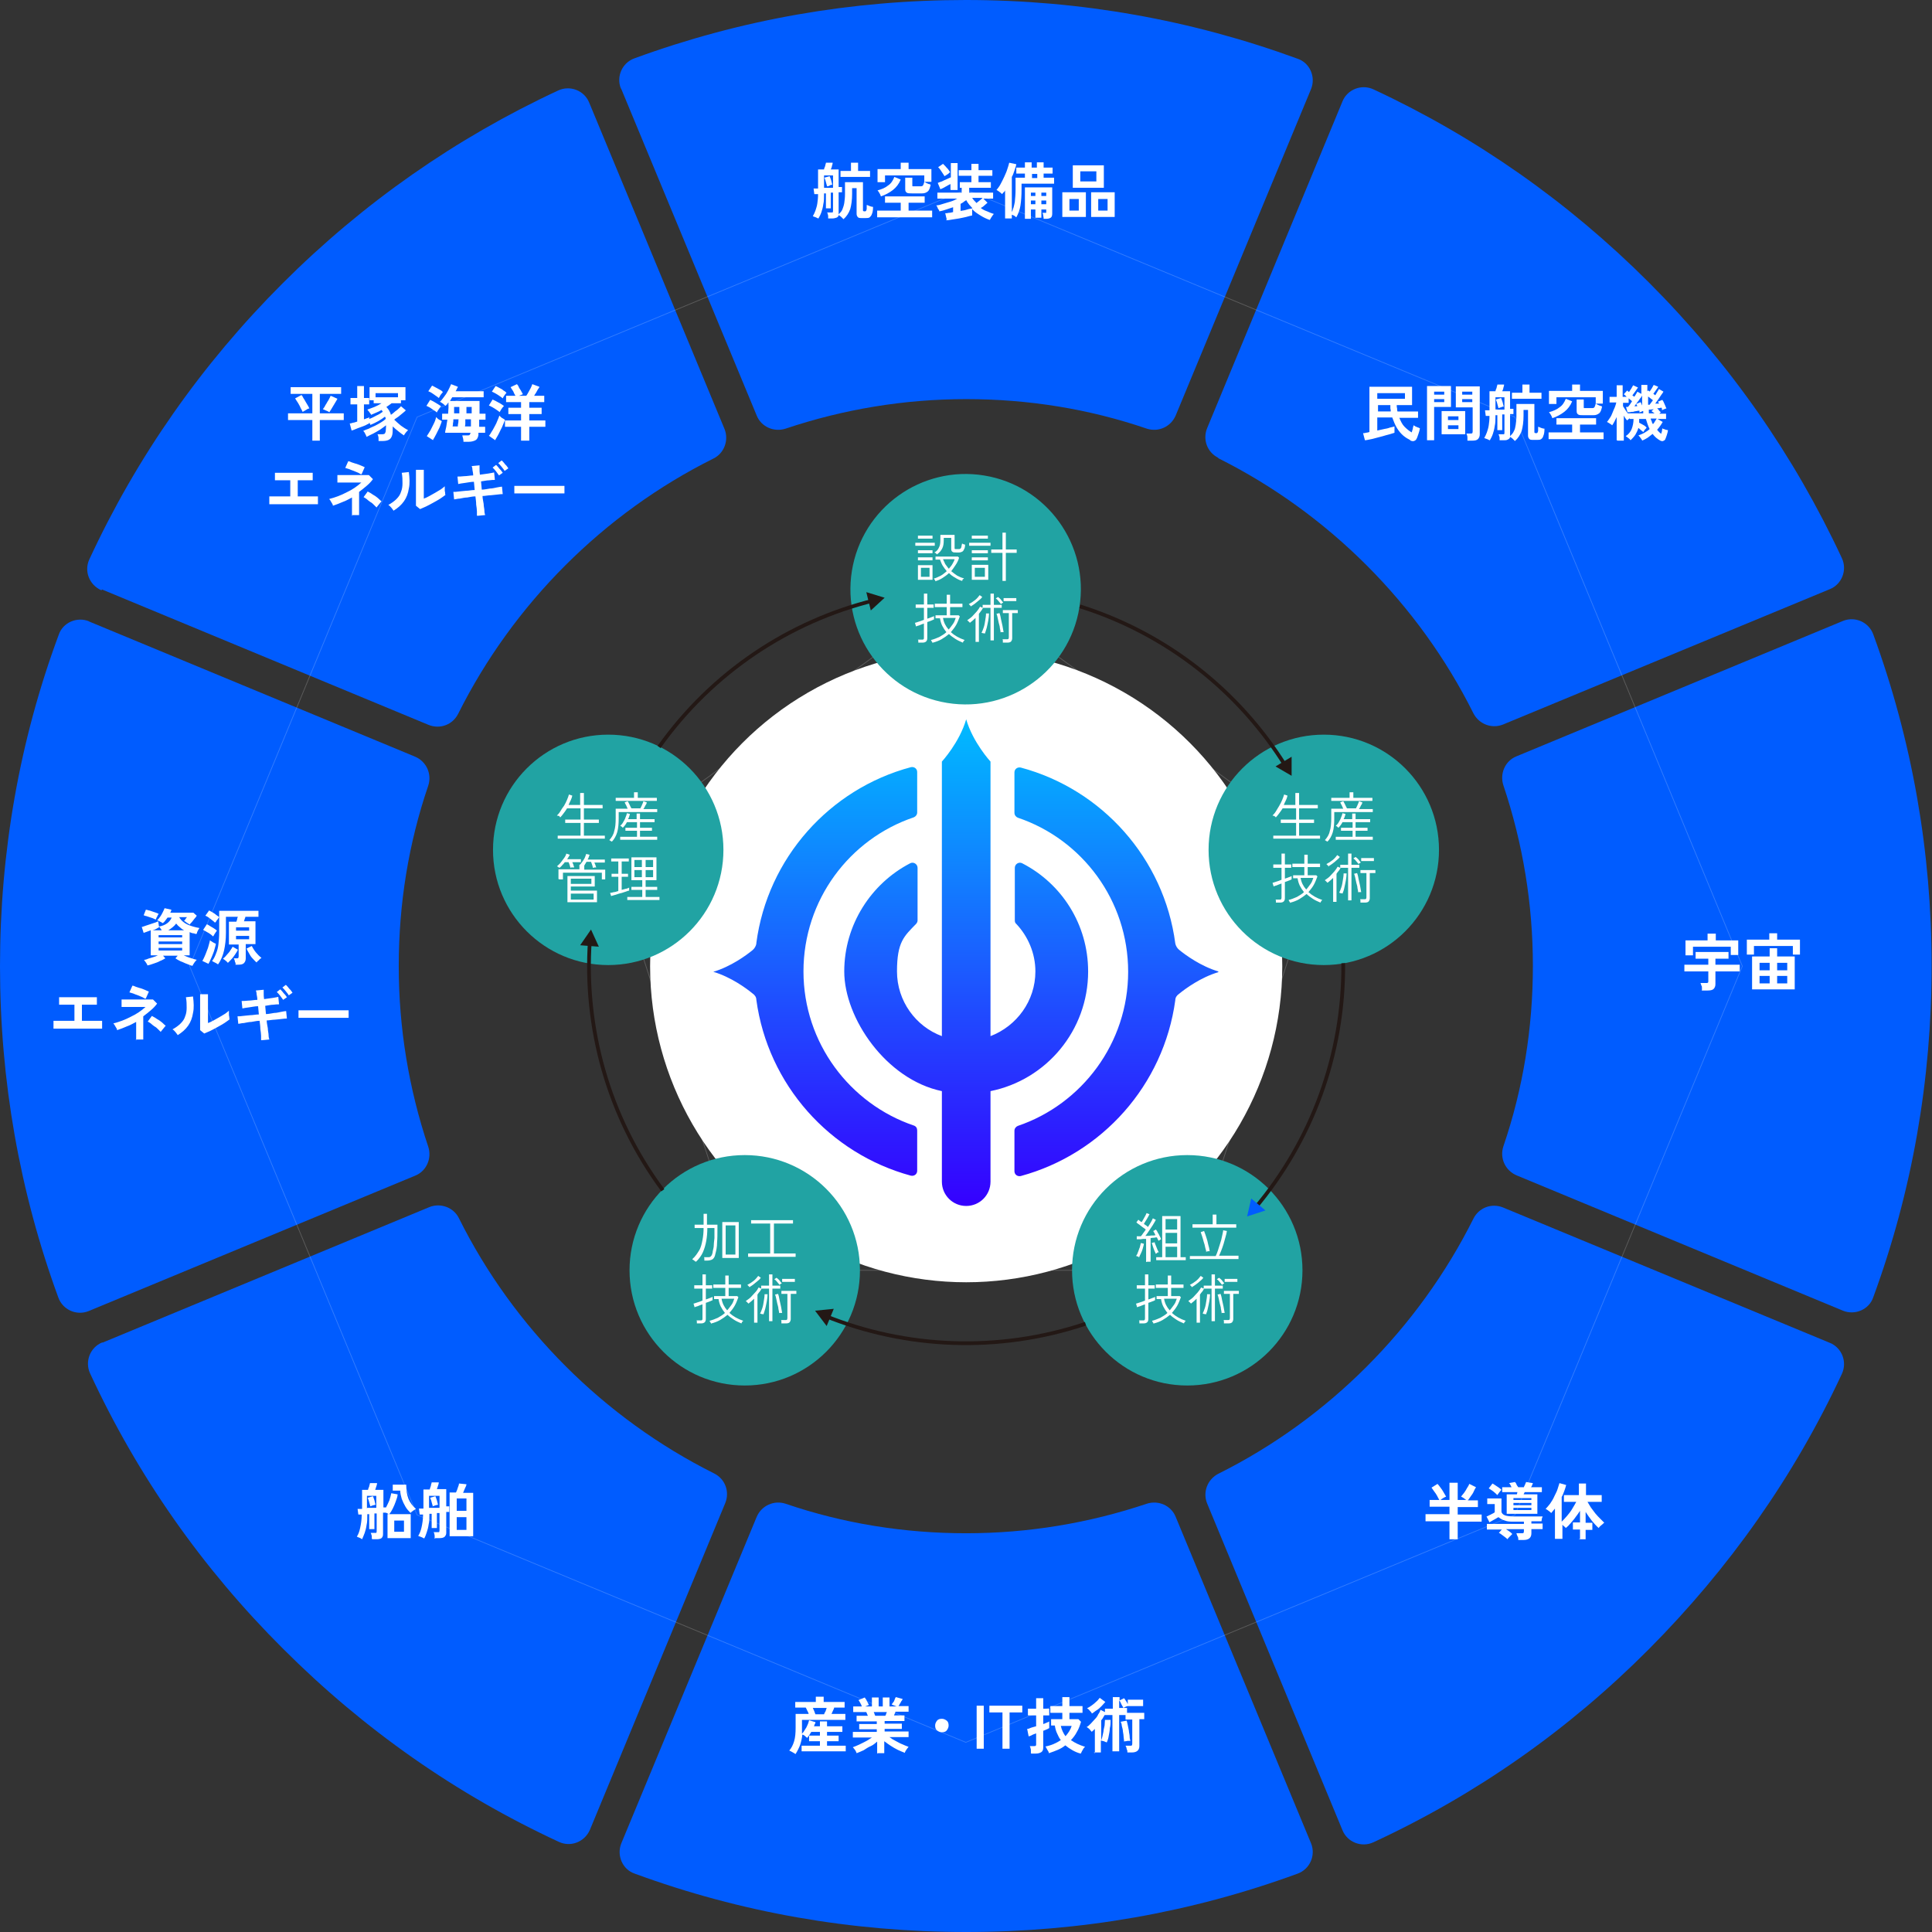 <?xml version="1.0" encoding="UTF-8"?>
<svg id="_レイヤー_2" xmlns="http://www.w3.org/2000/svg" xmlns:xlink="http://www.w3.org/1999/xlink" version="1.1" viewBox="0 0 516.5 516.5">
  <rect x="0" y="0" width="516.5" height="516.5" fill="#333333" stroke="none"/>
  <!-- Generator: Adobe Illustrator 29.1.0, SVG Export Plug-In . SVG Version: 2.1.0 Build 142)  -->
  <defs>
    <style>
      .st0, .st1, .st2 {
        fill: none;
      }

      .st3 {
        fill: #005cff;
      }

      .st4, .st2 {
        isolation: isolate;
      }

      .st1 {
        stroke: #231815;
      }

      .st1, .st2 {
        stroke-miterlimit: 10;
      }

      .st5 {
        fill: #231815;
      }

      .st6 {
        fill: #fff;
      }

      .st7 {
        fill: url(#_名称未設定グラデーション);
      }

      .st8 {
        fill: #21a3a3;
      }

      .st2 {
        opacity: .2;
        stroke: #fff;
        stroke-width: .2px;
      }
    </style>
    <linearGradient id="_名称未設定グラデーション" data-name="名称未設定グラデーション" x1="258.2" y1="648.4" x2="258.2" y2="518.3" gradientTransform="translate(0 -326)" gradientUnits="userSpaceOnUse">
      <stop offset="0" stop-color="#3500ff"/>
      <stop offset="1" stop-color="#0bf"/>
    </linearGradient>
  </defs>
  <g id="Content">
    <g>
      <circle class="st6" cx="258.3" cy="258.3" r="84.5"/>
      <path class="st3" d="M325.7,122.5c29.4,14.7,53.6,38.9,68.2,68.2,1.5,2.9,4.9,4.2,7.9,3l87.4-36.2c3.2-1.3,4.7-5.1,3.2-8.3-12.7-27.3-30-52.1-51.6-73.7s-46.3-38.9-73.6-51.6c-3.2-1.5-7,0-8.3,3.2l-36.2,87.4c-1.2,3,0,6.4,3,7.9h0Z"/>
      <path class="st3" d="M405.4,314.2l87.3,36.2c3.2,1.3,7-.3,8.1-3.6,10.4-28.3,15.6-58.1,15.6-88.6s-5.2-60.2-15.6-88.6c-1.2-3.3-4.9-4.9-8.1-3.6l-87.3,36.2c-3,1.2-4.5,4.6-3.5,7.7,5.2,15.5,7.9,31.7,7.9,48.3s-2.6,32.8-7.9,48.3c-1,3.1.5,6.4,3.5,7.7h0Z"/>
      <path class="st3" d="M322.7,401.9l36.2,87.4c1.3,3.2,5.1,4.7,8.3,3.2,27.4-12.7,52.1-30,73.6-51.6s38.9-46.3,51.6-73.6c1.5-3.2,0-7-3.2-8.3l-87.4-36.2c-3-1.2-6.4,0-7.9,3-14.7,29.4-38.9,53.6-68.2,68.2-2.9,1.5-4.2,4.9-3,7.9Z"/>
      <path class="st3" d="M166.1,492.8c-1.3,3.2.3,7,3.6,8.1,28.3,10.4,58.1,15.6,88.6,15.6s60.2-5.2,88.6-15.6c3.3-1.2,4.9-4.9,3.6-8.1l-36.2-87.3c-1.2-3-4.6-4.5-7.7-3.5-15.5,5.2-31.7,7.9-48.3,7.9s-32.8-2.6-48.3-7.9c-3.1-1-6.4.5-7.7,3.5l-36.2,87.3h0Z"/>
      <path class="st3" d="M27.3,358.9c-3.2,1.3-4.7,5.1-3.2,8.3,12.7,27.4,30,52.1,51.6,73.6,21.6,21.6,46.3,38.9,73.7,51.6,3.2,1.5,6.9,0,8.3-3.2l36.2-87.4c1.2-3,0-6.4-3-7.9-29.4-14.7-53.6-38.9-68.2-68.2-1.4-2.9-4.9-4.2-7.9-3l-87.3,36.2h-.2Z"/>
      <path class="st3" d="M23.8,166.1c-3.2-1.3-7,.3-8.1,3.6C5.2,198,0,227.8,0,258.3s5.2,60.2,15.6,88.6c1.2,3.3,4.9,4.9,8.1,3.6l87.3-36.2c3-1.2,4.5-4.6,3.5-7.7-5.2-15.5-7.9-31.7-7.9-48.3s2.6-32.8,7.9-48.3c1-3.1-.5-6.4-3.5-7.7l-87.3-36.2h.1Z"/>
      <path class="st3" d="M27.3,157.6l87.3,36.2c3,1.2,6.4,0,7.9-3,14.7-29.4,38.9-53.6,68.2-68.2,2.9-1.4,4.2-4.9,3-7.9l-36.2-87.3c-1.3-3.2-5.1-4.7-8.3-3.2-27.3,12.7-52.1,30-73.7,51.6-21.6,21.6-38.9,46.3-51.6,73.7-1.5,3.2,0,6.9,3.2,8.3h0l.2-.2Z"/>
      <path class="st3" d="M166.1,23.8l36.2,87.3c1.2,3,4.6,4.5,7.7,3.5,15.5-5.2,31.7-7.9,48.3-7.9s32.8,2.6,48.3,7.9c3.1,1,6.4-.5,7.7-3.5l36.2-87.3c1.3-3.2-.3-7-3.6-8.1C318.5,5.3,288.7,0,258.2,0s-60.2,5.2-88.6,15.6c-3.3,1.2-4.9,4.9-3.6,8.1h.1Z"/>
      <polygon class="st2" points="405 405 465.8 258.3 405 111.5 258.2 50.7 111.5 111.5 50.7 258.3 111.5 405 258.2 465.8 405 405"/>
      <g class="st4">
        <g class="st4">
          <g class="st4">
            <path class="st6" d="M225.5,58.6c-.2-.2-.4-.4-.6-.6-.2-.2-.5-.4-.7-.5,0,.3-.3.6-.6.7s-.7.2-1.1.2h-1.1c0-.1,0-.3,0-.5,0-.2,0-.4-.1-.6,0-.2-.1-.4-.2-.5h1.1c.2,0,.3,0,.4,0,0,0,.1-.2.1-.4v-4.9h-.6v4.2h-1.3v-4h-.5c0,1.2,0,2.1-.2,2.9-.1.8-.3,1.5-.5,2.1-.2.6-.5,1.2-.8,1.7-.2,0-.4-.2-.7-.3-.3-.1-.6-.2-.8-.3.3-.5.5-1,.7-1.5.2-.6.4-1.2.5-1.9s.2-1.5.2-2.5h-1c0,0-.2-1.5-.2-1.5.3,0,.7,0,1.2,0v-5.1h1.6c0-.3.2-.6.3-.9,0-.3.2-.6.2-.9h1.8c0,.3-.1.6-.2.9,0,.3-.2.6-.3.9h2.1v4.7c.2,0,.4,0,.5,0,.1,0,.3,0,.4,0v1.4c-.1,0-.2,0-.4,0-.1,0-.3,0-.5,0v5.6h0c0,.2,0,.2,0,.3.4-.4.8-.8,1-1.3s.4-1.1.5-1.7c.1-.7.2-1.5.2-2.4v-3.2h4.8v7.5c0,.2.1.3.4.3s.3,0,.4-.1.1-.2.2-.5c0-.2,0-.6,0-1.1.2,0,.5.2.8.3.3.1.6.2.9.2,0,.8-.1,1.5-.3,1.9-.1.4-.4.7-.6.9-.3.2-.6.2-1.1.2h-1c-.5,0-.9,0-1.1-.3-.2-.2-.3-.5-.3-.9v-6.8h-1.2v1.5c0,1.7-.2,3-.5,4.1-.4,1.1-1,2-1.8,2.7ZM220.3,50.2c.4,0,.8,0,1.2,0,.4,0,.8,0,1.2,0v-3.3h-2.4v3.5ZM221.1,49.9c0-.3-.2-.7-.3-1.2-.1-.5-.3-.9-.4-1.2l1.4-.4c.1.3.3.7.4,1.1.1.4.2.8.3,1.2-.2,0-.4,0-.7.2s-.5.2-.7.2ZM224.7,47.3v-1.6h2.8v-2.2h1.9v2.2h3.2v1.6h-7.9Z"/>
            <path class="st6" d="M234.5,58.1v-1.8h6.3v-2.1h-4.2v-1.7h10.6v1.7h-4.3v2.1h6.3v1.8h-14.7ZM235.5,52.5c-.1-.3-.2-.6-.4-.9-.2-.3-.3-.5-.5-.7,1.1-.3,2.1-.7,2.8-1.3.8-.5,1.3-1.3,1.7-2.3l1.7.7c-.5,1.2-1.2,2.1-2.1,2.8-.9.7-2,1.3-3.2,1.7ZM234.6,48.7v-3.5h6.2v-1.7h2.1v1.7h6.1v3.4h-1.9v-1.7h-10.5v1.8h-1.9ZM243.8,51.7c-.7,0-1.1,0-1.4-.2-.3-.2-.4-.5-.4-.9v-3.1h1.9v2c0,.2,0,.3.1.3,0,0,.2,0,.4,0h1.7c.3,0,.5,0,.7-.3.1-.2.2-.5.3-.9.1,0,.3.2.5.3.2.1.5.2.7.3.2,0,.4.1.5.2-.2.9-.4,1.5-.8,1.8s-.8.5-1.5.5h-2.8Z"/>
            <path class="st6" d="M253.1,58.7l-.4-1.7c.3,0,.6,0,.9-.1.4,0,.8-.1,1.2-.2v-1.3c-.6.2-1.2.4-1.8.6s-1.2.4-1.9.5c0-.1,0-.3-.2-.5s-.2-.4-.3-.6-.2-.4-.3-.5c.6,0,1.2-.2,1.8-.4s1.3-.4,2-.6,1.3-.5,1.8-.8h-5.3v-1.6h6.5v-1.3h-.5v-1.5h3.1v-1.7h-3.4v-1.5h3.4v-1.7h1.9v1.7h3.7v1.5h-3.7v1.7h3.3v1.5h-5.8v1.3h6.4v1.6h-2.6l1.1,1.1c-.2.2-.5.4-.8.7s-.6.5-1,.7c.5.4,1.1.7,1.7.9.6.3,1.2.5,1.8.7-.1.1-.3.3-.4.5s-.3.4-.4.6-.2.4-.3.5c-.9-.3-1.7-.7-2.5-1.2s-1.6-1-2.2-1.7v1.7c-.4.1-1,.2-1.6.4-.6.1-1.2.3-1.9.4-.7.1-1.3.2-1.9.3s-1.1.2-1.6.2ZM254.1,50.7v-1.5c-.4.2-.8.4-1.3.7-.5.3-.9.5-1.4.7l-.7-1.7c.3-.1.7-.3,1.1-.4.4-.2.8-.4,1.3-.6s.8-.4,1.1-.5v-3.8h1.8v7.2h-1.8ZM252.5,47.1c-.1-.2-.3-.5-.5-.8s-.4-.6-.6-.9c-.2-.3-.4-.5-.6-.7l1.3-.9c.2.2.4.4.7.7.2.3.5.5.7.8.2.3.4.5.5.8-.1,0-.3.1-.4.3-.2.1-.4.3-.6.4-.2.1-.3.2-.5.3ZM256.7,56.4c.7-.1,1.3-.2,1.9-.4s1-.2,1.4-.3c-.3-.3-.6-.7-.9-1-.3-.4-.6-.8-.8-1.2-.2.2-.5.3-.7.5-.2.2-.5.3-.8.5v1.9ZM261,54.3c.3-.2.5-.4.9-.7.3-.2.6-.5.8-.7h-2.8c.3.5.7.9,1.1,1.3Z"/>
            <path class="st6" d="M268.7,58.5v-7.6c-.1.2-.2.4-.4.5-.1.2-.3.3-.4.5-.2-.2-.4-.4-.7-.6s-.5-.4-.8-.5c.4-.5.8-1,1.1-1.6s.7-1.3,1-2c.3-.7.6-1.3.8-2,.2-.6.4-1.2.5-1.7l1.9.4c-.1.6-.3,1.1-.5,1.7-.2.6-.4,1.2-.7,1.7v9.4c.4-.8.6-1.7.8-2.7.1-1,.2-2.1.2-3.4v-3.1h2.5v-1.1h-2.3v-1.6h2.3v-1.4h1.8v1.4h1.4v-1.4h1.8v1.4h2.4v1.6h-2.4v1.1h2.8v1.6h-8.7v1.5c0,1.7-.1,3.1-.3,4.4-.2,1.2-.6,2.2-1.1,3.1-.1-.1-.3-.2-.5-.4-.2-.1-.4-.2-.7-.3v1h-1.8ZM274,58.5v-8.4h7.3v7c0,.5-.1.9-.4,1.1-.3.2-.7.3-1.3.3h-.6c0-.2,0-.5-.1-.8,0-.3-.1-.6-.2-.8h.6c.2,0,.3,0,.4,0,0,0,0-.2,0-.4v-.5h-1.3v2.2h-1.6v-2.2h-1.2v2.5h-1.6ZM275.6,52.4h1.2v-.9h-1.2v.9ZM275.6,54.6h1.2v-1h-1.2v1ZM275.9,47.6h1.4v-1.1h-1.4v1.1ZM278.4,52.4h1.3v-.9h-1.3v.9ZM278.4,54.6h1.3v-1h-1.3v1Z"/>
            <path class="st6" d="M284,58v-6.6h6.3v6.6h-6.3ZM285.9,56.3h2.5v-3.1h-2.5v3.1ZM286.8,50.2v-6h8.3v6h-8.3ZM288.8,48.5h4.3v-2.7h-4.3v2.7ZM291.7,58v-6.6h6.3v6.6h-6.3ZM293.6,56.3h2.5v-3.1h-2.5v3.1Z"/>
          </g>
        </g>
      </g>
      <g class="st4">
        <g class="st4">
          <g class="st4">
            <path class="st6" d="M377.1,117.7c-.6-.3-1.3-.7-1.9-1.2-.6-.5-1.2-1.2-1.7-2-.5-.8-.9-1.8-1.3-2.9h-4v3.5c.6-.1,1.2-.3,1.8-.4.6-.1,1.1-.2,1.6-.4.5-.1.9-.2,1.2-.3v1.7c-.3.1-.7.2-1.3.4-.5.1-1.1.3-1.8.5-.6.2-1.3.3-1.9.5s-1.2.3-1.7.4-.9.2-1.2.2l-.5-1.9c.2,0,.5,0,.7-.1.3,0,.6-.1,1-.2v-12.1h11.4v4.9h-4.1c0,.3,0,.6.1.9,0,.3,0,.5.1.8h5.5v1.7h-5c.4,1,.8,1.8,1.4,2.4.6.6,1.2,1.1,1.9,1.5.1-.3.2-.7.3-1,0-.4.2-.7.2-.9.1,0,.3.2.5.3s.5.2.7.3c.2,0,.4.2.5.2-.1.5-.2,1-.4,1.5-.2.5-.3,1-.5,1.3-.1.3-.4.5-.7.6s-.7,0-1.1-.2ZM368.2,106.6h7.4v-1.5h-7.4v1.5ZM368.2,110h3.6c0-.3,0-.5-.1-.8,0-.3,0-.6,0-.9h-3.3v1.7Z"/>
            <path class="st6" d="M381.5,117.7v-14.5h6.4v5.6h-4.5v8.9h-1.9ZM383.4,105.5h2.7v-.8h-2.7v.8ZM383.4,107.5h2.7v-.8h-2.7v.8ZM385.4,116.1v-6.2h6.3v6.2h-6.3ZM387.1,112.3h2.8v-1h-2.8v1ZM387.1,114.7h2.8v-1h-2.8v1ZM392.3,117.7c0-.2,0-.4,0-.6s0-.5-.1-.7c0-.2-.1-.4-.2-.5h1.1c.2,0,.4,0,.5-.1,0,0,.1-.2.1-.4v-6.5h-4.5v-5.6h6.4v12.8c0,.6-.2,1-.5,1.3-.3.3-.8.4-1.5.4h-1.3ZM390.9,105.5h2.7v-.8h-2.7v.8ZM390.9,107.5h2.7v-.8h-2.7v.8Z"/>
            <path class="st6" d="M405,117.9c-.2-.2-.4-.4-.6-.6-.2-.2-.5-.4-.7-.5,0,.3-.3.6-.6.7-.3.2-.7.2-1.1.2h-1.1c0-.1,0-.3,0-.5,0-.2,0-.4-.1-.6s-.1-.4-.2-.5h1.1c.2,0,.3,0,.4,0,0,0,.1-.2.1-.4v-4.9h-.6v4.2h-1.3v-4h-.5c0,1.2,0,2.1-.2,2.9-.1.8-.3,1.5-.5,2.1-.2.6-.5,1.2-.8,1.7-.2,0-.4-.2-.7-.3-.3-.1-.6-.2-.8-.3.3-.5.5-1,.7-1.5.2-.6.4-1.2.5-1.9s.2-1.5.2-2.5h-1c0,0-.2-1.5-.2-1.5.3,0,.7,0,1.2,0v-5.1h1.6c0-.3.2-.6.3-.9,0-.3.2-.6.2-.9h1.8c0,.3-.1.6-.2.9,0,.3-.2.6-.3.9h2.1v4.7c.2,0,.4,0,.5,0,.1,0,.3,0,.4,0v1.4c-.1,0-.2,0-.4,0-.1,0-.3,0-.5,0v5.6h0c0,.2,0,.2,0,.3.4-.4.8-.8,1-1.3.3-.5.4-1.1.5-1.7.1-.7.2-1.5.2-2.4v-3.2h4.8v7.5c0,.2.1.3.4.3s.3,0,.4-.1.1-.2.2-.5c0-.2,0-.6,0-1.1.2,0,.5.2.8.3.3.1.6.2.9.2,0,.8-.1,1.5-.3,1.9-.1.4-.3.7-.6.9-.3.2-.6.2-1.1.2h-1c-.5,0-.9,0-1.1-.3-.2-.2-.3-.5-.3-.9v-6.8h-1.2v1.5c0,1.7-.2,3-.5,4.1-.4,1.1-1,2-1.8,2.7ZM399.8,109.5c.4,0,.8,0,1.2,0,.4,0,.8,0,1.2,0v-3.3h-2.4v3.5ZM400.6,109.2c0-.3-.2-.7-.3-1.2s-.3-.9-.4-1.2l1.4-.4c.1.3.3.7.4,1.1.1.4.2.8.3,1.2-.2,0-.4,0-.7.2-.3,0-.5.2-.7.2ZM404.2,106.6v-1.6h2.8v-2.2h1.9v2.2h3.2v1.6h-7.9Z"/>
            <path class="st6" d="M414,117.4v-1.8h6.3v-2.1h-4.2v-1.7h10.6v1.7h-4.3v2.1h6.3v1.8h-14.7ZM415,111.8c-.1-.3-.2-.6-.4-.9-.2-.3-.3-.5-.5-.7,1.1-.3,2.1-.7,2.8-1.3.8-.5,1.3-1.3,1.7-2.3l1.7.7c-.5,1.2-1.2,2.1-2.1,2.8-.9.7-2,1.3-3.2,1.7ZM414.1,108v-3.5h6.2v-1.7h2.1v1.7h6.1v3.4h-1.9v-1.7h-10.5v1.8h-1.9ZM423.3,111c-.7,0-1.1,0-1.4-.2-.3-.2-.4-.5-.4-.9v-3.1h1.9v2c0,.2,0,.3.1.3,0,0,.2,0,.4,0h1.7c.3,0,.5,0,.7-.3.1-.2.2-.5.3-.9.1,0,.3.2.5.3.2.1.5.2.7.3.2,0,.4.1.5.2-.2.9-.4,1.5-.8,1.8s-.8.5-1.5.5h-2.8Z"/>
            <path class="st6" d="M432.2,117.7v-6.2c-.2.4-.4.8-.6,1.2-.2.4-.4.7-.6,1-.2-.2-.4-.3-.7-.5s-.5-.3-.7-.4c.3-.3.5-.7.8-1.1.3-.4.5-.9.7-1.4.2-.5.4-1,.6-1.4.2-.5.3-.9.4-1.3h-1.8v-1.5h1.9v-3.1h1.6v3.1h1.1c-.2-.1-.3-.3-.4-.4-.1-.1-.3-.2-.4-.3l.9-1c0,0,.2.1.2.2,0,0,.2.1.3.2.2-.3.4-.6.6-.9.2-.4.4-.7.5-.9l1.3.6c-.2.3-.4.6-.7,1s-.6.8-.8,1.1c0,0,.2.2.3.2,0,0,.2.1.2.2.2-.3.4-.6.5-.8.1-.2.3-.4.3-.6l1.1.6c0-.8,0-1.6,0-2.4h1.6c0,.4,0,.7,0,.9,0,.3,0,.6,0,.8l.2-.2c0,0,.1,0,.2.1,0,0,.2.1.2.2.2-.3.4-.6.6-.9.2-.3.3-.6.5-.9l1.2.5c-.1.2-.3.5-.6.9s-.5.7-.7,1c0,0,.2.1.3.2s.2.1.2.2c.2-.3.4-.7.6-1s.3-.5.4-.7l1.2.7c-.1.2-.3.5-.6.9-.3.4-.5.8-.8,1.2-.3.4-.6.8-.8,1.1.2,0,.3,0,.5,0,.2,0,.3,0,.5,0,0-.2-.2-.4-.3-.5l1.2-.5c.1.2.3.4.4.7.1.3.3.6.4.9.1.3.2.5.3.7-.2,0-.4.1-.6.2-.3.1-.5.2-.6.3,0,0,0-.2,0-.3,0-.1,0-.2-.1-.4-.2,0-.3,0-.5.1-.2,0-.4,0-.7.1.2.1.4.3.5.5s.3.3.5.5l-.4.4h1.8v1.4h-2.3l1.4.8c-.2.4-.5.8-.7,1.1-.3.4-.5.7-.8,1,.3.4.7.8,1.1,1.1,0-.3.2-.5.2-.8,0-.3.1-.5.1-.7,0,0,.2.2.4.2s.4.2.6.2c.2,0,.3.1.5.1,0,.4-.2.9-.3,1.3-.1.4-.3.8-.4,1.1-.1.3-.4.4-.6.5s-.6,0-.9-.2c-.7-.4-1.3-.9-1.9-1.7-.4.3-.9.7-1.3,1-.5.3-1,.6-1.5.8,0-.2-.2-.4-.4-.7-.2-.3-.4-.5-.6-.7.5-.2,1.1-.4,1.6-.7.5-.3,1-.6,1.4-1-.4-.8-.7-1.7-1-2.7h-1.8c0,.2,0,.3,0,.5,0,.2,0,.3,0,.5.4.2.7.4,1.1.6s.7.5.9.7c-.1.2-.3.4-.5.6-.2.3-.3.5-.4.6-.2-.2-.4-.3-.6-.5-.2-.2-.5-.4-.7-.6-.2.7-.5,1.3-.8,1.8-.4.6-.8,1-1.3,1.5-.1-.2-.3-.4-.6-.6-.3-.2-.5-.4-.7-.5.8-.5,1.3-1.2,1.6-1.9.3-.8.5-1.7.5-2.7h-1v-.2c-.1.1-.2.2-.4.3-.1.1-.2.2-.3.3-.3-.3-.6-.7-.9-1.3v6.7h-1.6ZM435.3,110.8v-.3h4c0-.1,0-.2,0-.3,0-.1,0-.2,0-.3-.2,0-.3,0-.5.2-.2,0-.3.1-.5.2,0,0,0-.1,0-.2,0,0,0-.2,0-.3-.2,0-.5,0-.8.1-.3,0-.6.1-.9.2-.3,0-.6,0-.9.1-.3,0-.5,0-.6,0l-.4-1.4h.2c0,0,.2,0,.3,0,.1-.1.3-.3.5-.6.2-.3.4-.6.6-.9-.1-.1-.2-.3-.4-.4-.2-.1-.3-.3-.5-.4v1.2h-1.5v.9c.2.3.4.6.7,1.1s.6.8.9,1.1ZM436.7,108.6c.2,0,.4,0,.5,0s.3,0,.5,0c0-.2-.2-.4-.3-.6l1.2-.5c0,.1.1.2.2.4,0,.1.1.3.2.5,0-.4,0-.9,0-1.3,0-.5,0-.9,0-1.4-.1.3-.3.6-.6.9-.2.4-.5.7-.8,1.1-.3.4-.5.7-.8,1.1ZM440.6,108.2c0,0,.1,0,.2,0,0,0,.1,0,.2,0,.2-.3.5-.7.9-1.2-.4-.3-.9-.7-1.3-1,0,.4,0,.8,0,1.1,0,.4,0,.7,0,1.1ZM441,110.5h1.3c-.1-.1-.2-.2-.4-.3s-.2-.2-.4-.3l.6-.5c-.3,0-.5.1-.8.1s-.4,0-.5,0c0,.2,0,.3,0,.5,0,.2,0,.3,0,.5ZM442.9,111.9h-1.6c0,.3.2.5.3.8,0,.3.2.5.3.7.2-.2.4-.5.5-.7.2-.3.3-.5.5-.8Z"/>
          </g>
        </g>
      </g>
      <g class="st4">
        <g class="st4">
          <g class="st4">
            <path class="st6" d="M455,264.7c0-.2,0-.4,0-.6,0-.2,0-.5-.2-.7,0-.2-.1-.4-.2-.6h1.5c.2,0,.4,0,.5-.1s.1-.2.1-.4v-2.6h-6.4v-1.8h6.4v-1.6h-3.4v-1.8h8.8v1.8h-3.5v1.6h6.5v1.8h-6.5v3.4c0,.6-.2,1-.5,1.3s-.9.4-1.6.4h-1.6ZM450.6,255.4v-4h5.9v-1.8h2.2v1.8h6v3.9h-2v-2.2h-10.1v2.3h-2Z"/>
            <path class="st6" d="M467,255.2v-4h6v-1.7h2.1v1.7h6.1v4h-1.9v-2.3h-10.4v2.3h-2ZM468.4,264.5v-8.8h4.7v-2.2h2v2.2h4.7v8.8h-11.5ZM470.4,259.4h2.7v-2h-2.7v2ZM470.4,262.9h2.7v-2h-2.7v2ZM475.1,259.4h2.7v-2h-2.7v2ZM475.1,262.9h2.7v-2h-2.7v2Z"/>
          </g>
        </g>
      </g>
      <g class="st4">
        <g class="st4">
          <g class="st4">
            <path class="st6" d="M387.5,411.4v-4.7h-6.4v-1.9h6.4v-2h-5.3v-1.8h2.6c-.2-.3-.4-.7-.6-1.1-.2-.4-.5-.8-.8-1.2s-.5-.7-.7-1l1.6-1c.3.3.5.6.8,1,.3.4.6.8.8,1.2s.5.8.7,1.2c-.2.1-.5.2-.8.4-.3.2-.5.3-.7.5h2.4v-4.6h2.2v4.6h2.3c-.2-.1-.4-.3-.7-.5-.3-.2-.5-.3-.7-.4.2-.3.5-.6.8-1,.3-.4.6-.9.8-1.3.3-.4.5-.8.6-1.1l1.8.9c-.2.3-.4.6-.6,1.1s-.5.9-.8,1.3c-.3.4-.5.8-.8,1.1h2.7v1.8h-5.4v2h6.4v1.9h-6.4v4.7h-2.2Z"/>
            <path class="st6" d="M405.9,411.6c0-.3,0-.6-.2-.9s-.2-.6-.3-.8h1.4c.2,0,.4,0,.5-.1,0,0,.1-.2.1-.4v-.6h-4.8c.3.2.6.4.9.6.3.2.5.4.8.7-.2.2-.4.4-.7.7-.3.3-.5.5-.6.7-.2-.2-.4-.4-.7-.6-.3-.2-.5-.4-.8-.6s-.5-.4-.8-.5l.8-.9h-4v-1.5h9.9v-.6h-2.6c-1,0-1.8,0-2.5-.3-.7-.2-1.2-.5-1.7-.9-.2.1-.4.2-.7.4s-.6.3-.9.5c-.3.2-.6.3-.8.5l-.8-1.6c.2,0,.5-.2.7-.3.3-.1.6-.3.8-.4.3-.1.5-.3.7-.4v-2.2h-2v-1.5h3.8v3.5c0,.4.4.8.9,1,.5.2,1.3.3,2.4.3h7.7c0,.2-.2.4-.2.6s-.1.5-.1.7h-2.7v.6h3v1.5h-3v1.1c0,1.2-.7,1.8-2.1,1.8h-1.4ZM400.3,399.7c-.3-.3-.7-.7-1.1-1s-.9-.6-1.2-.8l1-1.3c.2.1.5.3.8.5.3.2.6.4.9.6s.5.4.7.6c-.2.2-.4.4-.6.7-.2.3-.4.5-.5.7ZM402.8,404.7v-5.2h2.7c0,0,.1-.2.1-.3,0,0,0-.2.1-.3h-4.1v-1.3h2.5c-.1-.2-.2-.4-.3-.6-.1-.2-.2-.4-.4-.5l1.6-.3c.1.1.3.3.4.6s.3.5.5.8h1.5c0-.2.2-.4.3-.7.1-.3.2-.5.3-.7l1.8.3c0,.1-.1.3-.2.5,0,.2-.2.4-.3.6h2.9v1.3h-4.6l-.3.6h3.7v5.2h-8.3ZM404.6,401h4.8v-.5h-4.8v.5ZM404.6,402.4h4.8v-.6h-4.8v.6ZM404.6,403.7h4.8v-.6h-4.8v.6Z"/>
            <path class="st6" d="M422.4,411.4v-2.5h-1.9v-1.9h1.9v-3.1c-.4.6-.8,1.2-1.2,1.7-.4.6-.9,1.1-1.3,1.6-.4.5-.8.9-1.3,1.3-.1-.1-.2-.3-.4-.4s-.3-.3-.5-.5v3.8h-2v-8.1c-.2.2-.3.4-.5.6-.2.2-.3.4-.5.6-.2-.2-.4-.4-.7-.6-.3-.2-.5-.4-.8-.5.4-.4.8-.9,1.2-1.4.4-.6.8-1.2,1.1-1.9s.7-1.3.9-2,.4-1.2.5-1.6l1.8.5c-.1.5-.3,1-.5,1.6-.2.5-.4,1.1-.7,1.6v6.6c.4-.4.9-.9,1.4-1.5s1-1.2,1.4-1.9.8-1.3,1.1-1.9h-3.3v-1.8h4v-3.1h1.9v3.1h4.2v1.8h-3.8c.3.5.6,1,.9,1.5.4.5.8,1.1,1.2,1.6.4.5.9,1,1.3,1.4.4.4.8.8,1.1,1.1-.1,0-.3.2-.5.4s-.4.3-.6.5-.3.3-.4.5c-.6-.5-1.2-1.2-1.8-1.9-.6-.8-1.2-1.6-1.7-2.4v2.9h1.8v1.9h-1.8v2.5h-1.9Z"/>
          </g>
        </g>
      </g>
      <g class="st4">
        <g class="st4">
          <g class="st4">
            <path class="st6" d="M212.6,468.9c-.2-.2-.5-.3-.8-.5-.3-.2-.6-.3-.8-.4.6-.7,1-1.5,1.3-2.5.3-1,.4-2.2.4-3.6v-3.7h3.5c-.1-.3-.2-.6-.4-.9-.1-.3-.3-.6-.4-.8h-2.8v-1.5h5.5v-1.4h2.1v1.4h5.6v1.5h-2.8c0,.3-.2.5-.3.8-.1.3-.3.6-.4.9h3.7v1.6h-11.6v2.1c0,.3,0,.5,0,.8,0,.3,0,.5,0,.8.3-.3.6-.7.8-1.1.3-.4.5-.8.7-1.3.2-.4.3-.9.4-1.2l1.7.5c0,.2,0,.4-.2.5,0,.2-.1.4-.2.6h1.6v-1.3h1.9v1.3h4.1v1.5h-4.1v1h3.1v1.5h-3.1v1.2h5v1.5h-11.8v-1.5h4.9v-1.2h-2.9v-1.5h2.9v-1h-2.3c-.2.3-.4.6-.5.8-.2.3-.4.5-.6.8-.2-.1-.4-.3-.6-.5s-.5-.3-.7-.4c-.1,1-.3,1.9-.6,2.8-.3.8-.7,1.6-1.2,2.4ZM218.1,458.3h2.2c.1-.3.2-.5.4-.8.1-.3.2-.6.3-.9h-3.7c.1.3.3.6.4.9.1.3.2.6.3.8Z"/>
          </g>
        </g>
        <g class="st4">
          <g class="st4">
            <path class="st6" d="M234.5,468.9v-3.3c-.5.4-1,.9-1.7,1.2s-1.3.7-1.9,1.1c-.7.3-1.3.6-1.9.8,0-.1-.1-.3-.2-.5-.1-.2-.2-.4-.4-.6-.1-.2-.3-.3-.4-.5.5-.2,1.1-.4,1.7-.7.6-.3,1.2-.6,1.8-.9.6-.3,1.1-.7,1.6-1h-5.1v-1.5h6.4v-.7h-4.7v-1.4h4.7v-.7h-5.4v-1.5h3c0-.2-.2-.4-.2-.5,0-.2-.2-.3-.2-.5h-3.5v-1.5h2.3c-.1-.3-.2-.6-.4-.9s-.3-.6-.5-.8l1.7-.7c.1.2.2.4.4.6.1.3.2.5.4.8.1.2.2.5.3.6l-1,.4h1.8v-2.4h1.8v2.4h1.1v-2.4h1.8v2.4h1.9l-1.3-.5c.1-.2.2-.4.4-.6s.3-.5.4-.8c.1-.3.2-.5.3-.6l1.8.5c0,.2-.2.4-.4.7-.1.3-.3.5-.4.7-.1.2-.2.4-.3.5h2.7v1.5h-3.5c-.1.4-.3.7-.4,1h2.8v1.5h-5.3v.7h4.6v1.4h-4.6v.7h6.4v1.5h-5.1c.5.4,1,.7,1.6,1,.6.3,1.2.7,1.8.9.6.3,1.2.5,1.7.7-.1.1-.2.3-.4.5-.1.2-.3.4-.4.6-.1.2-.2.4-.2.5-.6-.2-1.2-.5-1.9-.8-.6-.3-1.3-.7-1.9-1.1s-1.2-.8-1.7-1.2v3.2h-1.8ZM234.1,458.7h2.6c0-.2.2-.3.2-.5,0-.2.2-.4.2-.5h-3.5c0,.2.2.4.2.5,0,.2.1.3.2.5Z"/>
            <path class="st6" d="M251.8,463.1c-.5,0-.9-.2-1.3-.5-.4-.3-.5-.8-.5-1.3s.2-.9.5-1.3c.3-.4.8-.5,1.3-.5s.9.2,1.3.5c.4.3.5.8.5,1.3s-.2.9-.5,1.3c-.3.4-.8.5-1.3.5Z"/>
          </g>
        </g>
        <g class="st4">
          <g class="st4">
            <path class="st6" d="M261.1,467.5v-11.5h1.9v11.5h-1.9Z"/>
            <path class="st6" d="M268,467.5v-9.7h-3.5v-1.8h8.8v1.8h-3.4v9.7h-1.9Z"/>
            <path class="st6" d="M275.6,468.7c0-.2,0-.4,0-.6,0-.3,0-.5-.1-.7,0-.2-.1-.4-.2-.6h1.1c.2,0,.4,0,.5-.1s.1-.2.1-.4v-2.9c-.5.2-.9.3-1.2.5s-.6.2-.8.3l-.4-2c.3,0,.6-.1,1-.3.4-.1.9-.3,1.4-.4v-2.9h-2.2v-1.8h2.2v-2.8h1.9v2.8h1.6v1.8h-1.6v2.3c.4-.1.7-.3,1-.4.3-.1.5-.2.6-.3v1.8c-.1,0-.3.2-.6.3s-.6.3-1,.4v4.5c0,.6-.2,1-.5,1.2s-.8.4-1.5.4h-1.2ZM288.9,468.8c-.8-.2-1.5-.5-2.2-.9-.7-.4-1.3-.8-1.9-1.3-.6.5-1.3.9-2,1.2-.7.3-1.5.6-2.4.9,0-.3-.2-.6-.4-.9s-.3-.6-.5-.9c1.6-.3,2.9-.9,4.1-1.7-.4-.5-.7-1.1-1-1.8-.3-.6-.5-1.4-.6-2.1h-1v-1.7h3v-1.7h-3.2v-1.8h3.2v-2.4h1.9v2.4h3.5v1.8h-3.5v1.7h2.4l.7.7c-.3,1-.6,1.9-1.1,2.7-.4.8-1,1.6-1.6,2.2,1,.7,2.2,1.3,3.8,1.8-.3.2-.5.5-.7.9-.2.3-.3.6-.4.8ZM284.9,464.1c.7-.8,1.3-1.7,1.6-2.7h-2.9c.2,1,.7,2,1.2,2.7Z"/>
            <path class="st6" d="M292.7,468.7v-6.5c-.1.1-.3.3-.4.4-.1.1-.3.2-.4.4-.2-.2-.4-.4-.6-.7-.3-.3-.5-.4-.8-.6.4-.2.7-.5,1.1-.9.4-.4.7-.8,1.1-1.2s.7-.8.9-1.3c.3-.4.5-.8.6-1.2l1.2.6v-.9h2.1v-3.1h1.8v.9l1.2-.6c.2.2.3.4.5.7.2.3.4.6.5.9v-1.2h4.1v1.7h-4.1c-.2,0-.4.1-.6.2-.2.1-.4.2-.6.3,0-.2-.2-.4-.3-.6s-.3-.5-.4-.8-.3-.5-.4-.6v2h2.1v1.3h4.6v1.7h-1.3v7.2c0,1.1-.7,1.7-2,1.7h-1.2c0-.3,0-.6-.2-.9,0-.4-.2-.7-.3-.9h1.2c.2,0,.4,0,.5-.1,0,0,.1-.2.1-.4v-6.5h-1.8v-1.2h-1.7v9.7h-1.8v-9.7h-2.1c-.1.2-.3.5-.4.7-.1.2-.3.5-.5.7v5.4c.1-.3.2-.6.3-1s.2-.9.3-1.4c0-.5.2-1,.3-1.6,0-.5.1-1,.1-1.5h1.5c0,.8,0,1.5-.2,2.2,0,.7-.2,1.5-.3,2.1-.1.7-.3,1.2-.5,1.7-.2,0-.5-.2-.8-.3s-.6-.1-.8-.2v3.2h-1.9ZM291.9,458.1c-.1-.3-.3-.5-.6-.8-.2-.3-.5-.5-.7-.6.4-.2.9-.5,1.3-.8.4-.3.8-.6,1.2-1,.4-.3.6-.7.9-1l1.5,1.1c-.3.3-.6.7-1,1.1-.4.4-.8.8-1.3,1.1s-.9.7-1.3.9ZM300.5,465.7c0-.3,0-.7-.1-1.2,0-.5-.1-1-.2-1.6,0-.5-.2-1.1-.3-1.5,0-.5-.2-.9-.3-1.1l1.6-.3c.1.3.2.7.3,1.2s.2,1,.3,1.5c0,.5.2,1,.2,1.5,0,.5.1.9.2,1.2-.1,0-.3,0-.5,0-.2,0-.4,0-.7.1-.2,0-.4,0-.5.1Z"/>
          </g>
        </g>
      </g>
      <g class="st4">
        <g class="st4">
          <g class="st4">
            <path class="st6" d="M99.4,411.4c0-.1,0-.3,0-.5s0-.4-.1-.6-.1-.4-.2-.5h1.1c.2,0,.3,0,.4,0,0,0,.1-.2.1-.4v-4.8h-.6v4.2h-1.4v-4h-.5c0,1.2,0,2.1-.2,2.9-.1.8-.3,1.5-.5,2.1-.2.6-.5,1.2-.7,1.7-.2-.1-.4-.3-.7-.4-.3-.1-.5-.2-.7-.3.4-.6.7-1.4.9-2.4.2-.9.4-2.1.4-3.5h-.9c0,0-.2-1.5-.2-1.5.3,0,.7,0,1.2,0v-5.1h1.6c0-.3.2-.6.3-.9,0-.3.2-.6.2-.9h1.9c0,.3-.1.6-.2.9s-.2.6-.3.9h2.2v4.7c.2,0,.3,0,.4,0,.1,0,.2,0,.3,0,.3-.6.6-1.2.9-1.9.2-.7.4-1.3.5-1.9l1.7.3c0,.6-.3,1.3-.5,1.9s-.5,1.3-.8,1.9c-.3.6-.6,1.1-1,1.6-.2-.2-.5-.4-.9-.5,0,0-.2,0-.3,0s-.2,0-.4,0v5.7c0,.5-.1.8-.4,1.1-.3.2-.7.3-1.3.3h-1.1ZM98.2,403.1c.4,0,.8,0,1.2,0,.4,0,.8,0,1.2,0v-3.2h-2.5v3.4ZM99,402.8c0-.3-.2-.7-.3-1.2s-.3-.9-.4-1.2l1.4-.4c.1.3.3.7.4,1.1.1.4.2.8.3,1.2-.1,0-.3,0-.5.1-.2,0-.4.1-.6.2-.2,0-.3.1-.4.1ZM103.6,411.2v-6.4h6.2v6.4h-6.2ZM109.8,404.5c-.5-.5-1-1-1.4-1.7-.4-.7-.7-1.3-1-2.1-.2-.7-.4-1.5-.4-2.2h-2v-1.6h3.6c0,1.5.2,2.8.6,3.8.4,1,1.1,1.9,2,2.7-.2.1-.5.3-.8.5-.3.2-.5.4-.7.6ZM105.4,409.5h2.6v-3h-2.6v3Z"/>
            <path class="st6" d="M116.2,411.4c0-.1,0-.3,0-.6,0-.2,0-.5-.1-.7,0-.2-.1-.4-.2-.5h1.1c.2,0,.4,0,.4,0,0,0,.1-.2.1-.4v-4.7h-.7v4h-1.4v-3.8h-.6c0,1.1,0,2.1-.2,2.8-.1.8-.3,1.5-.5,2.1-.2.6-.4,1.2-.7,1.7-.2-.1-.5-.3-.8-.4-.3-.1-.6-.2-.8-.3.4-.6.7-1.4.9-2.3.2-.9.4-2.1.4-3.4h-.9c0,0-.2-1.6-.2-1.6.3,0,.7,0,1.2,0v-5.1h1.7c0-.3.2-.6.3-1,0-.4.2-.6.2-.9h1.9c0,.3-.1.6-.2.9-.1.3-.2.6-.3.9h2.5v4.6h.8c0,0,0,1.5,0,1.5-.2,0-.5,0-.8,0v5.6c0,.5-.2.8-.5,1.1-.3.2-.7.3-1.3.3h-1.1ZM114.7,403.1c.4,0,.9,0,1.4,0,.5,0,.9,0,1.4,0v-3.2h-2.8v3.4ZM115.7,402.8c0-.3-.2-.7-.3-1.2s-.3-.9-.4-1.2l1.4-.4c.1.3.3.7.4,1.1.1.4.2.8.3,1.2-.1,0-.3,0-.5.1-.2,0-.4.1-.6.2-.2,0-.3.1-.4.1ZM120.2,410.6v-11.6h1.7c.2-.4.4-.9.5-1.3.2-.5.3-.8.3-1.1l2,.2c0,.3-.2.7-.4,1.1-.2.4-.3.8-.5,1.2h2.7v11.6h-6.3ZM122.1,403.9h2.6v-3.3h-2.6v3.3ZM122.1,409h2.6v-3.4h-2.6v3.4Z"/>
          </g>
        </g>
      </g>
      <g class="st4">
        <g class="st4">
          <g class="st4">
            <path class="st6" d="M83.5,117.8v-5.5h-6.5v-1.8s6.5,0,6.5,0v-5.2h-5.8v-1.8h13.5v1.8s-5.7,0-5.7,0v5.2h6.4v1.8h-6.4v5.5h-2ZM80.9,110.2c0-.2-.2-.5-.4-.9-.2-.3-.3-.7-.5-1-.2-.4-.4-.7-.6-1s-.4-.6-.5-.8l1.7-.9c.2.2.3.4.5.8.2.3.4.6.6,1,.2.3.4.7.6,1,.2.3.3.6.4.8-.3,0-.6.2-.9.4-.4.2-.6.4-.9.5ZM88.1,110.2c-.2,0-.3-.2-.6-.3s-.4-.2-.7-.3c-.2-.1-.4-.2-.5-.2.2-.3.5-.6.7-1.1.3-.4.5-.9.8-1.3.3-.5.4-.8.6-1.2l1.8.8c-.1.3-.3.5-.5.9-.2.3-.4.7-.6,1s-.4.7-.6,1c-.2.3-.4.6-.5.8Z"/>
            <path class="st6" d="M101.2,117.9c0-.2,0-.4,0-.6,0-.2,0-.5-.1-.7,0-.2-.1-.4-.2-.5h1c.3,0,.6,0,.8-.1.2,0,.3-.3.4-.6,0-.3.1-.7.1-1.4v-.3c-.4.3-.9.7-1.5,1.1-.6.4-1.2.7-1.9,1.1-.6.3-1.3.6-1.8.9,0-.1-.1-.3-.2-.5-.1-.2-.2-.4-.3-.6-.1-.2-.2-.3-.4-.5.4-.2.9-.4,1.5-.6.5-.3,1.1-.5,1.7-.8.6-.3,1.1-.6,1.6-.9.5-.3.9-.6,1.2-.9,0-.2,0-.4-.2-.6-.5.4-1.1.8-1.8,1.2-.7.4-1.4.7-2.1,1,0,0,0-.2-.1-.3,0-.1-.1-.2-.2-.4v.3c-.3.1-.6.3-1,.5-.4.2-.8.3-1.3.5s-.9.3-1.3.5c-.4.2-.8.3-1.1.4l-.5-1.9c.3,0,.6-.1.9-.2.3,0,.7-.2,1.1-.3v-4.6h-1.8v-1.7h1.8v-3.2h1.8v3.2h1.4v1.7h-1.4v4c.3-.1.6-.2.8-.3.3,0,.5-.2.6-.3v.5c.6-.2,1.2-.5,1.9-.9.7-.3,1.3-.7,1.7-1,0-.2-.2-.3-.3-.5-.5.3-.9.5-1.4.7-.5.2-.9.4-1.4.6,0-.1-.1-.3-.3-.5s-.2-.4-.4-.5c-.1-.2-.2-.3-.3-.4.5-.2,1.2-.4,1.9-.7.7-.3,1.3-.6,1.9-1h-2.1v-.8h-1.1v-3.5h9.6v3.5h-1.2v.8h-2.5c-.4.3-.9.7-1.4,1,.3.3.5.6.7.9.2.4.4.7.5,1.2.3-.2.6-.4.9-.7s.7-.5,1-.8.6-.5.8-.8l1.3,1.1c-.2.2-.5.5-.9.8-.4.3-.7.6-1.1.9-.4.3-.8.5-1.1.8.5.5,1.2,1.1,1.8,1.6.7.5,1.3.9,1.9,1.2-.1.1-.3.3-.4.4-.2.2-.3.4-.4.5s-.2.3-.3.5c-.5-.3-1-.7-1.5-1.1-.5-.4-1-.8-1.5-1.3h0c0,1.1,0,2-.2,2.5-.2.6-.5.9-.9,1.1-.4.2-1,.3-1.7.3h-.8ZM100.4,106.2h6v-1.1h-6v1.1Z"/>
            <path class="st6" d="M116.8,110.3c-.2-.2-.4-.4-.8-.6-.3-.2-.7-.5-1-.7-.4-.2-.7-.4-1-.5l1-1.6c.5.2,1,.5,1.5.8.5.3,1,.6,1.4.9-.2.2-.4.5-.6.8-.2.3-.4.6-.5.8ZM115.8,117.7l-1.7-1.1c.3-.4.6-1,1-1.6.3-.6.6-1.2.9-1.8s.5-1.2.6-1.7c0,0,.2.2.4.4s.4.3.6.4c.2.1.4.2.5.3-.1.5-.4,1.1-.6,1.7-.3.6-.6,1.2-.9,1.8-.3.6-.6,1.1-.9,1.6ZM117.3,106.4c-.2-.2-.5-.4-.8-.6s-.7-.5-1-.7-.7-.4-1-.5l1-1.5c.3.1.6.3,1,.5.4.2.7.4,1.1.6s.6.4.8.6c0,0-.2.3-.4.5-.2.2-.3.4-.4.6s-.2.4-.3.5ZM123.9,118.1c0-.2,0-.5-.1-.9s-.2-.6-.2-.8h1.1c.4,0,.7,0,.8-.1.1,0,.2-.3.3-.6h0s-6.8,0-6.8,0c0-.5.2-1,.3-1.6.1-.6.2-1.3.3-1.9h-1.4v-1.6h1.6c0-.5.1-1.1.1-1.6,0-.5,0-1,0-1.4-.3.3-.5.6-.8.9-.2-.2-.5-.4-.7-.6-.3-.2-.6-.4-.8-.5.4-.3.7-.8,1.1-1.3s.8-1.1,1.1-1.7c.3-.6.6-1.2.8-1.7l1.8.7c0,.2-.2.4-.3.6,0,.2-.2.4-.3.6h7.5v1.6h-8.4c-.1.2-.2.3-.3.5-.1.2-.2.3-.3.5h7.9c0,.6,0,1.1,0,1.7,0,.6,0,1.1,0,1.7h1.6v1.6h-1.7c0,.3,0,.7,0,1s0,.6,0,.9h1.6v1.6h-1.8c0,.1,0,.2,0,.3,0,.1,0,.2,0,.3-.1.7-.4,1.2-.8,1.4s-1,.4-1.7.4h-1ZM121,114h1.4c0-.3,0-.5.1-.9s0-.7.1-1h-1.4c0,.4,0,.7-.1,1,0,.3,0,.6-.1.9ZM121.4,110.5h1.4c0-.3,0-.6,0-.9,0-.3,0-.6,0-.8h-1.4c0,.2,0,.5,0,.8s0,.6,0,.9ZM124.3,114h1.6c0-.3,0-.6,0-.9s0-.7,0-1h-1.5c0,.4,0,.7,0,1,0,.3,0,.6-.1.9ZM124.6,110.5h1.5c0-.3,0-.6,0-.9s0-.6,0-.8h-1.4c0,.3,0,.6,0,.8,0,.3,0,.6,0,.9Z"/>
            <path class="st6" d="M133.6,110.2c-.2-.2-.5-.4-.8-.6s-.7-.5-1.1-.7c-.4-.2-.7-.4-1-.5l1-1.6c.3.2.7.3,1,.5.4.2.7.4,1.1.6.3.2.6.4.9.6,0,.1-.2.3-.4.5-.1.2-.3.4-.4.6s-.2.4-.3.5ZM132.4,117.7l-1.7-1.2c.3-.3.5-.7.8-1.2.3-.4.5-.9.8-1.4.3-.5.5-1,.7-1.5.2-.5.4-.9.5-1.3,0,0,.2.2.4.4.2.2.4.3.6.4.2.1.4.3.5.3-.1.4-.3.8-.5,1.3s-.4,1-.7,1.5c-.2.5-.5,1-.7,1.4-.2.4-.5.8-.7,1.2ZM134.4,106.5c-.2-.2-.5-.4-.8-.6-.3-.2-.7-.5-1.1-.7-.4-.2-.7-.4-1-.5l1-1.5c.3.1.6.3,1,.5s.8.4,1.1.7c.4.2.6.4.8.6,0,0-.2.3-.4.5-.1.2-.3.4-.4.6s-.2.4-.3.5ZM139.3,117.8v-3.7h-4.3v-1.7h4.3v-1.7h-3.4v-1.7h3.4v-1.5h-4v-1.7h2.5c-.2-.3-.4-.7-.6-1.2-.3-.4-.5-.8-.7-1.1l1.7-.8c.2.2.4.5.5.8s.4.6.6,1c.2.3.3.6.5.9-.1,0-.3.1-.5.2-.2,0-.4.2-.6.2h2c.2-.3.4-.6.6-1,.2-.4.4-.7.6-1.1s.3-.7.4-1l1.9.7c0,.2-.2.4-.4.7-.2.3-.3.6-.5.9-.2.3-.4.6-.5.8h2.7v1.7h-4v1.5h3.3v1.7h-3.3v1.7h4.3v1.7h-4.3v3.7h-2.1Z"/>
          </g>
        </g>
        <g class="st4">
          <g class="st4">
            <path class="st6" d="M72,134.8v-2.1c.4,0,1,0,2,0,1,0,2.2,0,3.6,0v-4.3c-.6,0-1.2,0-1.8,0s-1,0-1.5,0c-.4,0-.7,0-.8,0v-2c.3,0,.9,0,1.8,0,.9,0,2,0,3.3,0s2.3,0,3.2,0c.9,0,1.5,0,1.8,0v2c-.2,0-.7,0-1.4,0s-1.6,0-2.6,0v4.3c.9,0,1.7,0,2.5,0,.7,0,1.4,0,1.9,0s.9,0,1,0v2.1c-.4,0-1.1,0-2.2,0-1.1,0-2.5,0-4.2,0h-2.1c-.7,0-1.4,0-2,0-.6,0-1.1,0-1.6,0-.4,0-.7,0-.9,0Z"/>
            <path class="st6" d="M94.1,138v-5c-.8.4-1.6.9-2.5,1.2-.9.4-1.7.7-2.6,1,0-.3-.2-.6-.4-.9-.2-.4-.4-.7-.6-.9,1.6-.4,3.2-1,4.7-1.8,1.5-.7,2.8-1.6,3.9-2.6-.6,0-1.2,0-1.9,0-.7,0-1.3,0-2,0-.6,0-1.2,0-1.6,0-.5,0-.8,0-.9,0v-2c.2,0,.5,0,.9,0s.9,0,1.5,0c.6,0,1.2,0,1.8,0s1.2,0,1.8,0c.6,0,1.1,0,1.5,0,.4,0,.7,0,.9,0l1.1,1.1c-.5.7-1.1,1.3-1.7,1.8s-1.3,1.1-2,1.6v6.2h-2ZM96.6,126.8c-.2,0-.4-.2-.8-.4-.4-.2-.8-.3-1.2-.5-.5-.2-.9-.3-1.3-.5-.4-.1-.7-.2-1-.3l.8-1.8c.2,0,.5.1.9.3.4.1.8.3,1.3.4.5.2.9.3,1.3.5.4.2.7.3.9.4l-.8,1.8ZM100.7,135.7c-.2-.2-.4-.4-.7-.7s-.6-.6-1-.8c-.4-.3-.7-.5-1-.8-.3-.2-.6-.4-.8-.5l1.1-1.5c.2.1.5.3.9.5.3.2.7.5,1.1.7.4.3.7.5,1,.8s.5.5.7.6l-1.3,1.6Z"/>
            <path class="st6" d="M105.2,136.5c-.1-.2-.4-.5-.6-.8-.3-.3-.5-.6-.8-.7.9-.5,1.6-1,2.2-1.6.6-.6,1-1.2,1.2-1.9.3-.7.4-1.5.4-2.3,0-.9,0-1.8-.2-2.8l1.9-.2c.2,1.6.3,3.1,0,4.4-.2,1.3-.6,2.4-1.3,3.4-.7,1-1.6,1.8-2.9,2.6ZM112.3,136.1l-1.1-.9c0-.2,0-.5,0-1.1,0-.5,0-1.2,0-2,0-.8,0-1.5,0-2.3s0-1.8,0-2.5c0-.7,0-1.3,0-1.7h2.1c0,.2,0,.5,0,.9,0,.4,0,.9,0,1.5s0,1.1,0,1.7v3.6c.5-.2,1-.4,1.5-.7.5-.3,1.1-.6,1.6-.9.5-.3,1-.6,1.5-.9.4-.3.8-.6,1-.8,0,.2,0,.5,0,.8,0,.3,0,.6.1.9,0,.3,0,.5.1.6-.4.3-.8.6-1.4,1-.6.4-1.2.7-1.9,1.1-.7.4-1.3.7-1.9,1-.6.3-1.2.5-1.6.7Z"/>
            <path class="st6" d="M127.5,137.8c0-.2,0-.6,0-1.1s-.1-1.1-.2-1.8c0-.7-.1-1.4-.2-2.2-.8,0-1.5.2-2.2.3-.7,0-1.4.2-2,.3-.6,0-1.1.2-1.5.2l-.2-2c.4,0,.8,0,1.4-.1s1.3-.1,2-.2c.7,0,1.5-.2,2.3-.2l-.2-2.2c-.8,0-1.6.2-2.4.3-.8.1-1.4.2-1.8.3l-.2-2c.4,0,1,0,1.8-.1.8,0,1.6-.2,2.4-.2,0-.5-.1-1-.2-1.5,0-.4-.1-.8-.2-1l2.1-.2c0,.3,0,.6,0,1,0,.4,0,.9.1,1.5.8-.1,1.5-.2,2.2-.3.6-.1,1.2-.2,1.6-.3l.2,2c-.4,0-.9,0-1.5.1-.7,0-1.4.2-2.2.3l.2,2.2c.7,0,1.5-.2,2.2-.3.7,0,1.3-.2,1.9-.3s1-.2,1.3-.2l.2,2c-.3,0-.7,0-1.3.1s-1.2.1-1.9.2c-.7,0-1.5.2-2.2.2,0,.7.2,1.4.3,2.1,0,.7.2,1.3.2,1.8,0,.5.1.9.2,1.2l-2.1.2ZM133.4,127.1c-.2-.3-.5-.7-.8-1.1-.3-.4-.6-.7-.9-1l.9-.7c.2.1.3.3.6.6.2.3.4.5.7.8.2.3.4.5.5.7l-1,.7ZM134.9,125.9c-.2-.4-.5-.7-.8-1.1-.3-.4-.6-.7-.9-1l.9-.7c.2.1.3.3.6.6.2.3.4.5.7.8.2.3.4.5.5.7l-1,.7Z"/>
            <path class="st6" d="M137.5,131.9c0-.2,0-.4,0-.6v-.8c0-.3,0-.5,0-.6.2,0,.6,0,1.1,0s1.2,0,1.9,0c.7,0,1.5,0,2.4,0,.8,0,1.7,0,2.5,0s1.6,0,2.4,0c.7,0,1.4,0,1.9,0,.5,0,.9,0,1.2,0,0,.1,0,.3,0,.6s0,.5,0,.8c0,.3,0,.5,0,.6-.3,0-.7,0-1.2,0-.5,0-1.1,0-1.9,0s-1.5,0-2.2,0h-2.4c-.8,0-1.6,0-2.3,0s-1.4,0-2,0-1,0-1.4,0Z"/>
          </g>
        </g>
      </g>
      <g class="st4">
        <g class="st4">
          <g class="st4">
            <path class="st6" d="M51.5,258.2c-.4,0-.9-.3-1.5-.5-.6-.2-1.1-.5-1.7-.7-.6-.3-1-.5-1.4-.8l.6-.7h-3.9l.6.7c-.4.2-.8.5-1.4.7-.5.3-1.1.5-1.7.7s-1.1.4-1.7.5c0-.2-.2-.5-.4-.8-.2-.3-.4-.5-.5-.7.3,0,.7-.1,1.1-.3.4-.1.9-.3,1.3-.4s.9-.3,1.3-.5h-1.9v-6.7c-.7.3-1.4.5-1.9.7l-.5-1.6c.3,0,.6-.2,1-.3.4-.1.8-.3,1.2-.4.4-.1.8-.3,1.2-.4.4-.1.7-.3,1-.4l.2,1.4c1.8-.3,2.9-1.2,3.4-2.4h-1.1c-.2.3-.4.5-.6.8-.2.3-.4.5-.7.7-.2-.1-.4-.3-.7-.4-.3-.2-.6-.3-.8-.4.3-.2.5-.5.8-.9.3-.4.5-.8.7-1.2s.4-.8.5-1.1l1.8.4c0,.1,0,.3-.1.4,0,.1-.1.3-.2.4h6.2l.9.8c-.1.2-.3.5-.6.8-.2.3-.5.6-.7.9-.3.3-.5.5-.6.7,0,0-.2-.2-.4-.3-.2-.1-.4-.2-.6-.4s-.4-.2-.5-.3c.2-.2.3-.3.4-.5.1-.2.2-.3.4-.5h-2.1c.6,1,1.4,1.6,2.3,2,.9.4,2,.7,3.1.9,0,.1-.2.3-.3.5-.1.2-.2.4-.3.6,0,.2-.1.4-.2.5-.3,0-.6-.2-.9-.2-.3,0-.6-.2-.9-.3v6.2h-1.6c.5.2,1.1.5,1.8.7.6.2,1.2.4,1.7.5-.2.2-.4.4-.6.7-.2.3-.4.6-.5.8ZM41.6,245.8c-.2,0-.4-.2-.7-.3-.3-.1-.6-.2-.9-.3-.3-.1-.6-.2-.9-.3-.3,0-.5-.2-.7-.2l.6-1.5c.2,0,.5.1.8.2.3,0,.6.2,1,.3.3.1.6.2.9.3.3.1.5.2.7.3,0,.1-.2.3-.3.5,0,.2-.2.4-.3.6,0,.2-.1.3-.2.5ZM40.8,248.7h2.4c0-.2-.2-.3-.3-.5s-.2-.3-.3-.4h0c-.2.2-.5.3-.8.5s-.6.3-1,.4ZM42.4,250.6h6.3v-.6h-6.3v.6ZM42.4,252.4h6.3v-.7h-6.3v.7ZM42.4,254.1h6.3v-.7h-6.3v.7ZM44.9,248.7h4.3c-.4-.2-.8-.5-1.1-.8-.4-.3-.7-.6-1-1-.5.7-1.3,1.3-2.1,1.8Z"/>
            <path class="st6" d="M55.8,257.7l-1.7-.8c.2-.3.4-.8.6-1.2s.4-1,.6-1.5c.2-.5.4-1,.5-1.5.1-.5.3-.9.3-1.3.2.1.5.3.8.5.3.2.6.3.8.4,0,.4-.2.8-.3,1.3-.1.5-.3,1-.5,1.5-.2.5-.4,1-.6,1.4-.2.5-.4.9-.6,1.2ZM56.9,250.3c-.2-.2-.4-.4-.7-.6-.3-.2-.6-.4-1-.6-.3-.2-.7-.4-.9-.5l1-1.5c.3.1.6.3.9.5s.7.4,1,.6c.3.2.6.4.8.6,0,0-.2.2-.3.4-.1.2-.3.4-.4.6-.1.2-.2.4-.3.5ZM57.4,246.6c-.2-.2-.4-.4-.7-.6-.3-.2-.6-.5-.9-.7-.3-.2-.6-.4-.9-.5l1-1.4c.2.1.5.3.9.5.3.2.7.4,1,.7.3.2.6.4.8.6,0,0-.2.2-.3.4s-.3.4-.4.5c-.1.2-.2.4-.3.5ZM63,258c0-.3,0-.6-.2-.9,0-.4-.2-.6-.3-.9h.7c.2,0,.4,0,.5-.1,0,0,.1-.2.1-.4v-3.2h-2.6v-6.1h2c0-.2.2-.4.2-.7,0-.2.1-.4.2-.6h-3.2v4.3c0,1.8-.2,3.3-.5,4.7-.3,1.3-.8,2.6-1.6,3.7-.1,0-.3-.2-.5-.3-.2-.1-.4-.2-.6-.3-.2-.1-.4-.2-.5-.3.5-.6.8-1.3,1.1-2.1.3-.7.5-1.5.6-2.4.1-.9.2-1.9.2-3v-5.9h10.5v1.6h-3.5c0,.2-.1.4-.2.6,0,.2-.1.4-.2.6h3.1v6.1h-2.6v3.8c0,.6-.2,1-.5,1.3-.3.3-.8.4-1.5.4h-.8ZM60.9,257.4c-.1-.2-.4-.4-.6-.6-.3-.2-.5-.4-.7-.5.4-.3.7-.6,1-1,.3-.4.7-.7.9-1.1.3-.4.5-.8.7-1.1l1.4.8c-.2.4-.4.8-.7,1.2-.3.4-.6.9-1,1.3-.4.4-.7.8-1.1,1.1ZM63.1,248.8h3.5v-.9h-3.5v.9ZM63.1,251.1h3.5v-.9h-3.5v.9ZM68.6,257.3c-.4-.3-.7-.7-1.1-1.1-.4-.4-.7-.9-.9-1.3-.3-.5-.5-.9-.7-1.3l1.4-.7c.3.5.6,1.1,1.1,1.7.5.6,1,1.1,1.5,1.5-.2.1-.5.3-.7.6-.3.2-.5.4-.6.6Z"/>
          </g>
        </g>
        <g class="st4">
          <g class="st4">
            <path class="st6" d="M14.3,275v-2.1c.4,0,1,0,2,0,1,0,2.2,0,3.6,0v-4.3c-.6,0-1.2,0-1.8,0s-1,0-1.5,0c-.4,0-.7,0-.8,0v-2c.3,0,.9,0,1.8,0,.9,0,2,0,3.3,0s2.3,0,3.2,0c.9,0,1.5,0,1.8,0v2c-.2,0-.7,0-1.4,0s-1.6,0-2.6,0v4.3c.9,0,1.7,0,2.5,0,.7,0,1.4,0,1.9,0s.9,0,1,0v2.1c-.4,0-1.1,0-2.2,0-1.1,0-2.5,0-4.2,0h-2.1c-.7,0-1.4,0-2,0-.6,0-1.1,0-1.6,0-.4,0-.7,0-.9,0Z"/>
            <path class="st6" d="M36.4,278.2v-5c-.8.4-1.6.9-2.5,1.2-.9.4-1.7.7-2.6,1,0-.3-.2-.6-.4-.9-.2-.4-.4-.7-.6-.9,1.6-.4,3.2-1,4.7-1.8,1.5-.7,2.8-1.6,3.9-2.6-.6,0-1.2,0-1.9,0-.7,0-1.3,0-2,0-.6,0-1.2,0-1.6,0-.5,0-.8,0-.9,0v-2c.2,0,.5,0,.9,0s.9,0,1.5,0c.6,0,1.2,0,1.8,0s1.2,0,1.8,0c.6,0,1.1,0,1.5,0,.4,0,.7,0,.9,0l1.1,1.1c-.5.7-1.1,1.3-1.7,1.8s-1.3,1.1-2,1.6v6.2h-2ZM38.9,267c-.2,0-.4-.2-.8-.4-.4-.2-.8-.3-1.2-.5-.5-.2-.9-.3-1.3-.5-.4-.1-.7-.2-1-.3l.8-1.8c.2,0,.5.1.9.3.4.1.8.3,1.3.4.5.2.9.3,1.3.5.4.2.7.3.9.4l-.8,1.8ZM43,275.9c-.2-.2-.4-.4-.7-.7s-.6-.6-1-.8c-.4-.3-.7-.5-1-.8-.3-.2-.6-.4-.8-.5l1.1-1.5c.2.1.5.3.9.5.3.2.7.5,1.1.7.4.3.7.5,1,.8s.5.5.7.6l-1.3,1.6Z"/>
            <path class="st6" d="M47.5,276.7c-.1-.2-.4-.5-.6-.8-.3-.3-.5-.6-.8-.7.9-.5,1.6-1,2.2-1.6.6-.6,1-1.2,1.2-1.9.3-.7.4-1.5.4-2.3,0-.9,0-1.8-.2-2.8l1.9-.2c.2,1.6.3,3.1,0,4.4-.2,1.3-.6,2.4-1.3,3.4-.7,1-1.6,1.8-2.9,2.6ZM54.6,276.3l-1.1-.9c0-.2,0-.5,0-1.1,0-.5,0-1.2,0-2,0-.8,0-1.5,0-2.3s0-1.8,0-2.5c0-.7,0-1.3,0-1.7h2.1c0,.2,0,.5,0,.9,0,.4,0,.9,0,1.5s0,1.1,0,1.7v3.6c.5-.2,1-.4,1.5-.7.5-.3,1.1-.6,1.6-.9.5-.3,1-.6,1.5-.9.4-.3.8-.6,1-.8,0,.2,0,.5,0,.8,0,.3,0,.6.1.9,0,.3,0,.5.1.6-.4.3-.8.6-1.4,1-.6.4-1.2.7-1.9,1.1-.7.4-1.3.7-1.9,1-.6.3-1.2.5-1.6.7Z"/>
            <path class="st6" d="M69.8,278c0-.2,0-.6,0-1.1s-.1-1.1-.2-1.8c0-.7-.1-1.4-.2-2.2-.8,0-1.5.2-2.2.3-.7,0-1.4.2-2,.3-.6,0-1.1.2-1.5.2l-.2-2c.4,0,.8,0,1.4-.1s1.3-.1,2-.2c.7,0,1.5-.2,2.3-.2l-.2-2.2c-.8,0-1.6.2-2.4.3-.8.1-1.4.2-1.8.3l-.2-2c.4,0,1,0,1.8-.1.8,0,1.6-.2,2.4-.2,0-.5-.1-1-.2-1.5,0-.4-.1-.8-.2-1l2.1-.2c0,.3,0,.6,0,1,0,.4,0,.9.1,1.5.8-.1,1.5-.2,2.2-.3.6-.1,1.2-.2,1.6-.3l.2,2c-.4,0-.9,0-1.5.1-.7,0-1.4.2-2.2.3l.2,2.2c.7,0,1.5-.2,2.2-.3.7,0,1.3-.2,1.9-.3s1-.2,1.3-.2l.2,2c-.3,0-.7,0-1.3.1s-1.2.1-1.9.2c-.7,0-1.5.2-2.2.2,0,.7.2,1.4.3,2.1,0,.7.2,1.3.2,1.8,0,.5.1.9.2,1.2l-2.1.2ZM75.7,267.3c-.2-.3-.5-.7-.8-1.1-.3-.4-.6-.7-.9-1l.9-.7c.2.1.3.3.6.6.2.3.4.5.7.8.2.3.4.5.5.7l-1,.7ZM77.2,266.1c-.2-.4-.5-.7-.8-1.1-.3-.4-.6-.7-.9-1l.9-.7c.2.1.3.3.6.6.2.3.4.5.7.8.2.3.4.5.5.7l-1,.7Z"/>
            <path class="st6" d="M79.8,272.1c0-.2,0-.4,0-.6v-.8c0-.3,0-.5,0-.6.2,0,.6,0,1.1,0s1.2,0,1.9,0c.7,0,1.5,0,2.4,0,.8,0,1.7,0,2.5,0s1.6,0,2.4,0c.7,0,1.4,0,1.9,0,.5,0,.9,0,1.2,0,0,.1,0,.3,0,.6s0,.5,0,.8c0,.3,0,.5,0,.6-.3,0-.7,0-1.2,0-.5,0-1.1,0-1.9,0s-1.5,0-2.2,0h-2.4c-.8,0-1.6,0-2.3,0s-1.4,0-2,0-1,0-1.4,0Z"/>
          </g>
        </g>
      </g>
      <polygon class="st2" points="258.2 157.6 162.6 227.2 199.1 339.6 317.4 339.6 353.9 227.2 258.2 157.6"/>
      <g>
        <circle class="st8" cx="258.2" cy="157.6" r="30.8" transform="translate(61.3 387.2) rotate(-80.8)"/>
        <g class="st4">
          <g class="st4">
            <g class="st4">
              <path class="st6" d="M244.7,145.9v-.8h5.2v.8h-5.2ZM245.4,147.9v-.8h3.9v.8h-3.9ZM245.4,149.8v-.8h3.9v.8h-3.9ZM245.4,144v-.8h3.9v.8h-3.9ZM245.4,155v-3.9h3.9v3.9h-3.9ZM246.2,154.2h2.3v-2.4h-2.3v2.4ZM250.1,155.4s0-.1-.1-.2c0-.1-.1-.2-.2-.3,0-.1-.1-.2-.2-.2.7-.2,1.3-.5,1.9-.8s1.1-.8,1.6-1.2c-.4-.5-.8-1-1.1-1.5-.3-.5-.5-1.1-.7-1.6h-1.2v-.8h6l.3.3c-.2.7-.5,1.3-.9,1.9-.4.6-.8,1.2-1.2,1.7.5.4,1,.8,1.6,1.2.6.3,1.2.6,1.8.7,0,0,0,.1-.2.2s-.2.2-.2.3-.1.2-.1.2c-.7-.2-1.3-.5-1.9-.9-.6-.3-1.1-.7-1.6-1.2-.5.5-1.1.9-1.7,1.3s-1.3.7-2,.9ZM250.5,148.2s-.1,0-.2-.2c0,0-.2-.2-.3-.2,0,0-.2-.1-.2-.1.6-.3,1-.8,1.2-1.3.3-.5.4-1.2.4-2v-1.4h3.8v3.5c0,.1,0,.2.1.3,0,0,.2,0,.4,0h.6c.2,0,.3,0,.4-.1.1,0,.2-.2.3-.4,0-.2.1-.5.2-1,0,0,.2.1.4.2.2,0,.3.1.4.1,0,.6-.1,1-.3,1.3-.1.3-.3.5-.5.6-.2.1-.5.2-.8.2h-.8c-.5,0-.8,0-1-.2-.2-.1-.3-.4-.3-.7v-3h-2v.6c0,.9-.1,1.6-.4,2.2-.3.6-.7,1.1-1.4,1.6ZM253.7,152c.3-.4.7-.8.9-1.2s.5-.8.6-1.3h-3.1c.2.4.4.9.6,1.3.3.4.6.8.9,1.2Z"/>
              <path class="st6" d="M259.1,145.9v-.8h5.7v.8h-5.7ZM259.8,155v-4h4.4v4h-4.4ZM259.8,144v-.8h4.3v.8h-4.3ZM259.8,147.9v-.8h4.3v.8h-4.3ZM259.8,149.8v-.8h4.3v.8h-4.3ZM260.6,154.2h2.7v-2.4h-2.7v2.4ZM268,155.3v-7.5h-3v-.9h3v-4.5h.9v4.5h2.9v.9h-2.9v7.5h-.9Z"/>
            </g>
          </g>
          <g class="st4">
            <g class="st4">
              <path class="st6" d="M245.5,171.9c0-.1,0-.3,0-.5,0-.2,0-.3-.1-.4h1.1c.2,0,.3,0,.4-.1s.1-.2.1-.4v-3.8c-.5.2-.9.3-1.3.5-.4.1-.7.2-.8.3l-.3-1c.2,0,.6-.2,1-.3.4-.1.9-.3,1.4-.5v-3.2h-2.2v-.9h2.2v-2.9h.9v2.9h1.7v.9h-1.7v2.9c.4-.1.8-.3,1.1-.4.3-.1.6-.2.7-.3v.9c-.1,0-.4.2-.7.3-.3.1-.7.3-1.1.4v4.3c0,.8-.4,1.2-1.3,1.2h-1.1ZM249.3,171.9c0,0,0-.2-.2-.4-.1-.2-.2-.3-.2-.4.8-.2,1.5-.5,2.2-.8.7-.4,1.4-.8,1.9-1.3-.4-.5-.8-1.1-1.1-1.7s-.5-1.3-.6-2h-1.2v-.8h3v-2.2h-3.2v-.9h3.2v-2.4h.9v2.4h3.3v.9h-3.3v2.2h2.3l.3.3c-.3.8-.6,1.6-1,2.3-.4.7-.9,1.3-1.4,1.9,1,.9,2.2,1.6,3.7,2.1,0,0-.1.1-.2.2s-.2.2-.2.3c0,.1-.1.2-.1.2-.7-.3-1.4-.6-2-1-.6-.4-1.2-.8-1.7-1.3-.6.5-1.3,1-2,1.4-.7.4-1.5.7-2.3.9ZM253.6,168.3c.4-.4.7-.9,1.1-1.4s.6-1.1.8-1.7h-3.4c.2,1.2.7,2.2,1.5,3.1Z"/>
              <path class="st6" d="M260.8,171.8v-6.6c-.5.5-1,.9-1.5,1.3,0,0,0,0-.2-.2,0,0-.2-.2-.3-.3,0,0-.2-.1-.2-.2.4-.3.9-.6,1.3-1,.4-.4.8-.9,1.2-1.3.4-.5.7-.9.9-1.3l.7.3v-.8h2.1v-3h.9v3h2.1v.8h-2.1v8.7h-.9v-8.7h-2,0c-.2.3-.3.6-.5.8-.2.3-.4.5-.6.8v7.5h-.9ZM259.7,162.2s0-.1-.2-.2c0,0-.2-.2-.3-.3,0,0-.2-.2-.2-.2.6-.3,1.2-.7,1.7-1.1.5-.4.9-.9,1.2-1.3l.7.5c-.2.3-.5.6-.9.9-.4.3-.7.6-1.1.9-.4.3-.7.5-1.1.7ZM263.1,169.3s-.1,0-.2,0c-.1,0-.2,0-.3-.1-.1,0-.2,0-.2,0,.2-.4.4-.9.6-1.5.2-.6.3-1.2.4-1.9.1-.6.2-1.2.2-1.8h.8c0,.6-.1,1.2-.2,1.9s-.3,1.3-.4,1.9c-.2.6-.3,1.1-.5,1.6ZM267.6,161.5c-.1-.1-.2-.3-.4-.5-.2-.2-.3-.4-.5-.6s-.3-.3-.5-.4l.6-.4c.1.1.3.2.5.4s.4.4.5.6c.2.2.3.4.4.5,0,0,0,0-.2.1,0,0-.2.1-.3.2,0,0-.1.1-.2.1ZM267.5,169.1c0-.3-.1-.7-.2-1.2,0-.5-.2-.9-.3-1.4s-.2-.9-.3-1.4-.2-.8-.3-1l.8-.2c.2.5.3,1,.4,1.6.1.6.3,1.2.4,1.8.1.6.2,1.2.3,1.7,0,0-.1,0-.3,0-.1,0-.2,0-.4,0-.1,0-.2,0-.2,0ZM268.1,171.8c0-.1,0-.3,0-.5,0-.2,0-.3-.1-.4h1.2c.2,0,.3,0,.4-.1,0,0,.1-.2.1-.4v-6.5h-1.6v-.8h4v.8h-1.5v6.7c0,.4-.1.6-.3.9-.2.2-.5.3-1,.3h-1.1ZM268.3,160.7v-.8h3.4v.8h-3.4Z"/>
            </g>
          </g>
        </g>
      </g>
      <g>
        <circle class="st8" cx="353.9" cy="227.2" r="30.8"/>
        <g class="st4">
          <g class="st4">
            <g class="st4">
              <path class="st6" d="M340.4,224.2v-.8h6.1v-3.4h-4.1v-.9h4.1v-3h-3.6c-.3.5-.6.9-.9,1.3-.3.4-.6.8-.9,1.1,0,0-.1,0-.2-.2-.1,0-.2-.2-.4-.2s-.2-.1-.3-.1c.3-.3.6-.6.9-1.1.3-.5.6-1,.9-1.5.3-.5.6-1.1.8-1.6.2-.5.4-1,.5-1.4l.9.3c-.1.4-.2.8-.4,1.2s-.4.8-.6,1.3h3.1v-3.2h1v3.2h5v.9h-5v3h4v.9h-4v3.4h5.6v.8h-12.6Z"/>
              <path class="st6" d="M354.9,225s0,0-.2-.1-.2-.1-.3-.2c-.1,0-.2-.1-.2-.1.6-.7,1.1-1.4,1.3-2.4.3-.9.4-2.1.4-3.5v-2.5h3.2c-.1-.3-.3-.6-.4-.9-.2-.3-.3-.6-.4-.8l.8-.3c.2.2.3.6.5.9.2.4.3.7.5,1h2.4c.1-.2.2-.4.3-.6.1-.2.2-.5.3-.7.1-.2.2-.5.2-.6l.9.3c0,.3-.2.6-.4.9-.1.3-.3.6-.5.9h3.7v.8h-10.3v1.7c0,1.4-.1,2.7-.4,3.7-.3,1-.8,1.9-1.5,2.6ZM355.9,214.1v-.8h4.9v-1.5h1v1.5h5.1v.8h-11ZM357.1,224.5v-.8h4.5v-1.6h-3.1v-.8h3.1v-1.5h-2.7c-.3.6-.7,1.1-1.1,1.5,0,0-.2-.2-.3-.3-.1-.1-.3-.2-.4-.2.3-.3.6-.6.8-1,.2-.4.5-.8.6-1.2.2-.4.3-.8.4-1.2l.8.2c0,.2-.1.4-.2.7,0,.2-.2.4-.3.7h2.3v-1.5h.9v1.5h3.9v.8h-3.9v1.5h3.2v.8h-3.2v1.6h4.6v.8h-10.1Z"/>
            </g>
          </g>
          <g class="st4">
            <g class="st4">
              <path class="st6" d="M341.1,241.4c0-.1,0-.3,0-.5,0-.2,0-.3-.1-.4h1.1c.2,0,.3,0,.4-.1,0,0,.1-.2.1-.4v-3.8c-.5.2-.9.3-1.3.5-.4.1-.7.2-.8.3l-.3-1c.2,0,.6-.2,1-.3.4-.1.9-.3,1.4-.5v-3.2h-2.2v-.9h2.2v-2.9h.9v2.9h1.7v.9h-1.7v2.9c.4-.1.8-.3,1.1-.4.3-.1.6-.2.7-.3v.9c-.1,0-.3.2-.7.3-.3.1-.7.3-1.1.4v4.3c0,.8-.4,1.2-1.3,1.2h-1.1ZM344.9,241.4c0,0,0-.2-.2-.4-.1-.2-.2-.3-.2-.4.8-.2,1.5-.5,2.2-.8.7-.4,1.4-.8,1.9-1.3-.4-.5-.8-1.1-1.1-1.7s-.5-1.3-.6-2h-1.2v-.8h3v-2.2h-3.2v-.9h3.2v-2.4h.9v2.4h3.3v.9h-3.3v2.2h2.3l.3.3c-.3.8-.6,1.6-1,2.3s-.9,1.3-1.4,1.9c1,.9,2.2,1.6,3.7,2.1,0,0-.1.1-.2.2,0,.1-.2.2-.2.3,0,.1-.1.2-.1.2-.7-.3-1.4-.6-2-1-.6-.4-1.2-.8-1.7-1.3-.6.5-1.3,1-2,1.4s-1.5.7-2.3.9ZM349.2,237.8c.4-.4.7-.9,1.1-1.4s.6-1.1.8-1.7h-3.4c.2,1.2.7,2.2,1.5,3.1Z"/>
              <path class="st6" d="M356.4,241.3v-6.6c-.5.5-1,.9-1.5,1.3,0,0,0,0-.2-.2,0,0-.2-.2-.3-.3,0,0-.2-.1-.2-.2.4-.3.9-.6,1.3-1,.4-.4.8-.9,1.2-1.3.4-.5.7-.9.9-1.3l.7.3v-.8h2.1v-3h.9v3h2.1v.8h-2.1v8.7h-.9v-8.7h-2,0c-.2.3-.3.6-.5.8s-.4.5-.6.8v7.5h-.9ZM355.3,231.7s0-.1-.2-.2c0,0-.2-.2-.3-.3,0,0-.2-.2-.2-.2.6-.3,1.2-.7,1.7-1.1.5-.4.9-.9,1.2-1.3l.7.5c-.2.3-.5.6-.9.9-.3.3-.7.6-1.1.9s-.7.5-1.1.7ZM358.7,238.8s-.1,0-.2,0c-.1,0-.2,0-.3-.1s-.2,0-.2,0c.2-.4.4-.9.6-1.5.2-.6.3-1.2.4-1.9.1-.6.2-1.2.2-1.8h.8c0,.6-.1,1.2-.2,1.9s-.3,1.3-.4,1.9-.3,1.1-.5,1.6ZM363.2,231c-.1-.1-.2-.3-.4-.5-.2-.2-.3-.4-.5-.6s-.3-.3-.5-.4l.6-.4c.1.1.3.2.5.4s.4.4.5.6c.2.2.3.4.4.5,0,0,0,0-.2.1,0,0-.2.1-.3.2,0,0-.1.1-.2.1ZM363.1,238.6c0-.3-.1-.7-.2-1.2,0-.5-.2-.9-.3-1.4-.1-.5-.2-.9-.3-1.4-.1-.4-.2-.8-.3-1l.8-.2c.2.5.3,1,.4,1.6s.3,1.2.4,1.8c.1.6.2,1.2.3,1.7,0,0-.1,0-.3,0-.1,0-.2,0-.4,0-.1,0-.2,0-.2,0ZM363.7,241.3c0-.1,0-.3,0-.5s0-.3-.1-.4h1.2c.2,0,.3,0,.4-.1,0,0,.1-.2.1-.4v-6.5h-1.6v-.8h4v.8h-1.5v6.7c0,.4-.1.6-.3.9-.2.2-.5.3-1,.3h-1.1ZM363.9,230.2v-.8h3.4v.8h-3.4Z"/>
            </g>
          </g>
        </g>
      </g>
      <g>
        <circle class="st8" cx="317.4" cy="339.6" r="30.8"/>
        <g class="st4">
          <g class="st4">
            <g class="st4">
              <path class="st6" d="M306.4,337.4v-6.2c-.5,0-1,0-1.4.1-.5,0-.8,0-1.1,0v-.8s.2,0,.4,0,.4,0,.7,0c.2-.2.4-.5.6-.8.2-.3.5-.6.7-1-.2-.2-.5-.4-.8-.6s-.6-.5-.9-.7c-.3-.2-.6-.4-.8-.6l.5-.7c.1,0,.3.2.4.3.1.1.3.2.5.3.2-.2.3-.5.5-.8.2-.3.3-.6.5-.9.1-.3.3-.5.3-.7l.8.3c-.2.4-.4.8-.7,1.3-.3.5-.6.9-.8,1.3.2.1.4.3.6.4.2.1.3.3.5.4.3-.5.6-.9.8-1.3.2-.4.4-.7.5-1l.8.4c-.2.4-.5.9-.8,1.4-.3.5-.7,1-1,1.5s-.7,1-1,1.4c.5,0,1,0,1.5-.1.5,0,.9,0,1.2-.1-.1-.2-.2-.4-.3-.6-.1-.2-.2-.3-.3-.5l.7-.4c.2.2.4.5.5.8.2.3.4.6.5.9.2.3.3.6.4.9,0,0-.1,0-.2.1s-.2.1-.3.2-.2.1-.2.1c0-.1-.1-.3-.2-.4,0-.2-.2-.3-.2-.5-.2,0-.5,0-.8.1-.3,0-.6,0-.9.1v6.3h-.9ZM304.4,336s-.1,0-.2-.1c-.1,0-.2,0-.3-.1-.1,0-.2,0-.2,0,.2-.3.4-.6.5-1,.2-.4.3-.9.5-1.3.1-.4.2-.8.3-1.2l.8.2c0,.4-.2.8-.3,1.3-.1.4-.3.9-.5,1.3-.2.4-.4.8-.5,1.1ZM309,335.2c-.1-.2-.2-.5-.4-.9-.1-.3-.3-.7-.4-1.1-.1-.4-.2-.7-.3-.9l.8-.2c0,.3.2.6.3.9.1.3.3.7.4,1,.1.3.3.6.4.8,0,0-.1,0-.2,0s-.2,0-.3.2-.2,0-.2.1ZM309.1,336.9v-.8h1.6v-11h4.9v11h1.4v.8h-8ZM311.6,328.7h3.1v-2.8h-3.1v2.8ZM311.6,332.4h3.1v-2.8h-3.1v2.8ZM311.6,336.1h3.1v-2.8h-3.1v2.8Z"/>
              <path class="st6" d="M318.1,336.7v-.9h6.9c.2-.4.4-.9.6-1.5.2-.6.4-1.2.6-1.9.2-.6.4-1.3.5-1.9.1-.6.3-1.2.3-1.6l1,.2c-.1.5-.2,1.1-.4,1.7-.2.6-.3,1.2-.5,1.8-.2.6-.4,1.2-.6,1.7s-.4,1-.6,1.4h5.2v.9h-13ZM318.8,328.2v-.9h5.4v-2.6h1v2.6h5.3v.9h-11.6ZM322.5,334.8c0-.4-.2-.8-.3-1.3-.1-.5-.2-1-.4-1.5-.1-.5-.3-1-.4-1.4s-.3-.8-.4-1.2l.9-.3c.2.5.4,1.1.6,1.7.2.6.4,1.3.5,1.9.2.6.3,1.2.4,1.8,0,0-.1,0-.3,0-.1,0-.3,0-.4.1-.1,0-.2,0-.3,0Z"/>
            </g>
          </g>
          <g class="st4">
            <g class="st4">
              <path class="st6" d="M304.6,353.9c0-.1,0-.3,0-.5,0-.2,0-.3-.1-.4h1.1c.2,0,.3,0,.4-.1,0,0,.1-.2.1-.4v-3.8c-.5.2-.9.3-1.3.5-.4.1-.7.2-.8.3l-.3-1c.2,0,.6-.2,1-.3.4-.1.9-.3,1.4-.5v-3.2h-2.2v-.9h2.2v-2.9h.9v2.9h1.7v.9h-1.7v2.9c.4-.1.8-.3,1.1-.4.3-.1.6-.2.7-.3v.9c-.1,0-.3.2-.7.3-.3.1-.7.3-1.1.4v4.3c0,.8-.4,1.2-1.3,1.2h-1.1ZM308.4,353.9c0,0,0-.2-.2-.4-.1-.2-.2-.3-.2-.4.8-.2,1.5-.5,2.2-.8.7-.4,1.4-.8,1.9-1.3-.4-.5-.8-1.1-1.1-1.7s-.5-1.3-.6-2h-1.2v-.8h3v-2.2h-3.2v-.9h3.2v-2.4h.9v2.4h3.3v.9h-3.3v2.2h2.3l.3.3c-.3.8-.6,1.6-1,2.3s-.9,1.3-1.4,1.9c1,.9,2.2,1.6,3.7,2.1,0,0-.1.1-.2.2,0,.1-.2.2-.2.3,0,.1-.1.2-.1.2-.7-.3-1.4-.6-2-1-.6-.4-1.2-.8-1.7-1.3-.6.5-1.3,1-2,1.4s-1.5.7-2.3.9ZM312.7,350.3c.4-.4.7-.9,1.1-1.4s.6-1.1.8-1.7h-3.4c.2,1.2.7,2.2,1.5,3.1Z"/>
              <path class="st6" d="M319.9,353.8v-6.6c-.5.5-1,.9-1.5,1.3,0,0,0,0-.2-.2,0,0-.2-.2-.3-.3,0,0-.2-.1-.2-.2.4-.3.9-.6,1.3-1,.4-.4.8-.9,1.2-1.3.4-.5.7-.9.9-1.3l.7.3v-.8h2.1v-3h.9v3h2.1v.8h-2.1v8.7h-.9v-8.7h-2,0c-.2.3-.3.6-.5.8s-.4.5-.6.8v7.5h-.9ZM318.8,344.2s0-.1-.2-.2c0,0-.2-.2-.3-.3,0,0-.2-.2-.2-.2.6-.3,1.2-.7,1.7-1.1.5-.4.9-.9,1.2-1.3l.7.5c-.2.3-.5.6-.9.9-.3.3-.7.6-1.1.9s-.7.5-1.1.7ZM322.2,351.3s-.1,0-.2,0c-.1,0-.2,0-.3-.1s-.2,0-.2,0c.2-.4.4-.9.6-1.5.2-.6.3-1.2.4-1.9.1-.6.2-1.2.2-1.8h.8c0,.6-.1,1.2-.2,1.9s-.3,1.3-.4,1.9-.3,1.1-.5,1.6ZM326.7,343.5c-.1-.1-.2-.3-.4-.5-.2-.2-.3-.4-.5-.6s-.3-.3-.5-.4l.6-.4c.1.1.3.2.5.4s.4.4.5.6c.2.2.3.4.4.5,0,0,0,0-.2.1,0,0-.2.1-.3.2,0,0-.1.1-.2.1ZM326.6,351.1c0-.3-.1-.7-.2-1.2,0-.5-.2-.9-.3-1.4-.1-.5-.2-.9-.3-1.4-.1-.4-.2-.8-.3-1l.8-.2c.2.5.3,1,.4,1.6s.3,1.2.4,1.8c.1.6.2,1.2.3,1.7,0,0-.1,0-.3,0-.1,0-.2,0-.4,0-.1,0-.2,0-.2,0ZM327.2,353.8c0-.1,0-.3,0-.5s0-.3-.1-.4h1.2c.2,0,.3,0,.4-.1,0,0,.1-.2.1-.4v-6.5h-1.6v-.8h4v.8h-1.5v6.7c0,.4-.1.6-.3.9-.2.2-.5.3-1,.3h-1.1ZM327.4,342.7v-.8h3.4v.8h-3.4Z"/>
            </g>
          </g>
        </g>
      </g>
      <g>
        <circle class="st8" cx="199.1" cy="339.6" r="30.8"/>
        <g class="st4">
          <g class="st4">
            <g class="st4">
              <path class="st6" d="M185.8,337.2s0,0-.2-.2c-.1,0-.2-.2-.3-.2-.1,0-.2-.1-.2-.2.8-.7,1.3-1.5,1.8-2.3s.7-1.8.9-2.8c.2-1,.3-2.1.3-3.2h-2.4v-.9h2.4v-2.9h.9v2.9h2.8v.9c0,1.5,0,2.8-.1,3.9,0,1.1-.2,2.1-.4,2.8-.1.5-.2.9-.4,1.2-.2.3-.4.5-.7.6s-.6.2-1.1.2h-.8c0-.1,0-.3,0-.5,0-.2,0-.3-.1-.4h1c.4,0,.7,0,.9-.3.2-.2.3-.5.4-.9,0-.4.2-.9.3-1.6,0-.7.1-1.4.2-2.3,0-.9,0-1.8,0-2.7h-1.9c0,1.2-.1,2.4-.3,3.5-.2,1.1-.5,2.1-.9,3-.4.9-1,1.7-1.8,2.5ZM193.1,336.3v-9.6h4.4v9.6h-4.4ZM194,335.4h2.6v-7.8h-2.6v7.8Z"/>
              <path class="st6" d="M200,336v-.9h5.9v-8h-5.1v-.9h11.2v.9h-5.1v8h5.8v.9h-12.7Z"/>
            </g>
          </g>
          <g class="st4">
            <g class="st4">
              <path class="st6" d="M186.3,353.9c0-.1,0-.3,0-.5,0-.2,0-.3-.1-.4h1.1c.2,0,.3,0,.4-.1s.1-.2.1-.4v-3.8c-.5.2-.9.3-1.3.5-.4.1-.7.2-.8.3l-.3-1c.2,0,.6-.2,1-.3.4-.1.9-.3,1.4-.5v-3.2h-2.2v-.9h2.2v-2.9h.9v2.9h1.7v.9h-1.7v2.9c.4-.1.8-.3,1.1-.4.3-.1.6-.2.7-.3v.9c-.1,0-.4.2-.7.3-.3.1-.7.3-1.1.4v4.3c0,.8-.4,1.2-1.3,1.2h-1.1ZM190.1,353.9c0,0,0-.2-.2-.4-.1-.2-.2-.3-.2-.4.8-.2,1.5-.5,2.2-.8.7-.4,1.4-.8,1.9-1.3-.4-.5-.8-1.1-1.1-1.7s-.5-1.3-.6-2h-1.2v-.8h3v-2.2h-3.2v-.9h3.2v-2.4h.9v2.4h3.3v.9h-3.3v2.2h2.3l.3.3c-.3.8-.6,1.6-1,2.3-.4.7-.9,1.3-1.4,1.9,1,.9,2.2,1.6,3.7,2.1,0,0-.1.1-.2.2s-.2.2-.2.3c0,.1-.1.2-.1.2-.7-.3-1.4-.6-2-1-.6-.4-1.2-.8-1.7-1.3-.6.5-1.3,1-2,1.4-.7.4-1.5.7-2.3.9ZM194.4,350.3c.4-.4.7-.9,1.1-1.4s.6-1.1.8-1.7h-3.4c.2,1.2.7,2.2,1.5,3.1Z"/>
              <path class="st6" d="M201.6,353.8v-6.6c-.5.5-1,.9-1.5,1.3,0,0,0,0-.2-.2,0,0-.2-.2-.3-.3,0,0-.2-.1-.2-.2.4-.3.9-.6,1.3-1,.4-.4.8-.9,1.2-1.3s.7-.9.9-1.3l.7.3v-.8h2.1v-3h.9v3h2.1v.8h-2.1v8.7h-.9v-8.7h-2,0c-.2.3-.3.6-.5.8s-.4.5-.6.8v7.5h-.9ZM200.5,344.2s0-.1-.2-.2c0,0-.2-.2-.3-.3,0,0-.2-.2-.2-.2.6-.3,1.2-.7,1.7-1.1.5-.4.9-.9,1.2-1.3l.7.5c-.2.3-.5.6-.9.9-.4.3-.7.6-1.1.9s-.7.5-1.1.7ZM203.9,351.3s-.1,0-.2,0c-.1,0-.2,0-.3-.1-.1,0-.2,0-.2,0,.2-.4.4-.9.6-1.5.2-.6.3-1.2.4-1.9.1-.6.2-1.2.2-1.8h.8c0,.6-.1,1.2-.2,1.9s-.3,1.3-.4,1.9c-.2.6-.3,1.1-.5,1.6ZM208.4,343.5c-.1-.1-.2-.3-.4-.5-.2-.2-.3-.4-.5-.6s-.3-.3-.5-.4l.6-.4c.1.1.3.2.5.4s.4.4.5.6c.2.2.3.4.4.5,0,0,0,0-.2.1,0,0-.2.1-.3.2,0,0-.1.1-.2.1ZM208.3,351.1c0-.3-.1-.7-.2-1.2,0-.5-.2-.9-.3-1.4-.1-.5-.2-.9-.3-1.4s-.2-.8-.3-1l.8-.2c.2.5.3,1,.4,1.6s.3,1.2.4,1.8c.1.6.2,1.2.3,1.7,0,0-.1,0-.3,0-.1,0-.2,0-.4,0-.1,0-.2,0-.2,0ZM208.9,353.8c0-.1,0-.3,0-.5,0-.2,0-.3-.1-.4h1.2c.2,0,.3,0,.4-.1,0,0,.1-.2.1-.4v-6.5h-1.6v-.8h4v.8h-1.5v6.7c0,.4-.1.6-.3.9-.2.2-.5.3-1,.3h-1.1ZM209.1,342.7v-.8h3.4v.8h-3.4Z"/>
            </g>
          </g>
        </g>
      </g>
      <g>
        <circle class="st8" cx="162.6" cy="227.2" r="30.8"/>
        <g class="st4">
          <g class="st4">
            <g class="st4">
              <path class="st6" d="M149.1,224.2v-.8h6.1v-3.4h-4.1v-.9h4.1v-3h-3.6c-.3.5-.6.9-.9,1.3-.3.4-.6.8-.9,1.1,0,0-.1,0-.2-.2s-.2-.2-.4-.2-.2-.1-.3-.1c.3-.3.6-.6.9-1.1.3-.5.6-1,1-1.5.3-.5.6-1.1.8-1.6.2-.5.4-1,.5-1.4l.9.3c-.1.4-.2.8-.4,1.2s-.4.8-.6,1.3h3.1v-3.2h1v3.2h5v.9h-5v3h4v.9h-4v3.4h5.6v.8h-12.6Z"/>
              <path class="st6" d="M163.6,225s0,0-.2-.1c-.1,0-.2-.1-.3-.2-.1,0-.2-.1-.2-.1.6-.7,1.1-1.4,1.3-2.4.3-.9.4-2.1.4-3.5v-2.5h3.2c-.1-.3-.3-.6-.4-.9-.2-.3-.3-.6-.4-.8l.8-.3c.2.2.3.6.5.9.2.4.3.7.5,1h2.4c.1-.2.2-.4.3-.6.1-.2.2-.5.3-.7.1-.2.2-.5.2-.6l.9.3c0,.3-.2.6-.4.9-.1.3-.3.6-.5.9h3.7v.8h-10.3v1.7c0,1.4-.1,2.7-.4,3.7-.3,1-.8,1.9-1.5,2.6ZM164.6,214.1v-.8h4.9v-1.5h1v1.5h5.1v.8h-11ZM165.8,224.5v-.8h4.5v-1.6h-3.1v-.8h3.1v-1.5h-2.7c-.3.6-.7,1.1-1.1,1.5,0,0-.2-.2-.3-.3-.1-.1-.3-.2-.4-.2.3-.3.6-.6.8-1,.2-.4.5-.8.6-1.2.2-.4.3-.8.4-1.2l.8.2c0,.2-.1.4-.2.7,0,.2-.2.4-.3.7h2.3v-1.5h.9v1.5h3.9v.8h-3.9v1.5h3.2v.8h-3.2v1.6h4.6v.8h-10.1Z"/>
            </g>
          </g>
          <g class="st4">
            <g class="st4">
              <path class="st6" d="M152.5,232.1c0-.2-.1-.5-.2-.8-.1-.3-.2-.6-.3-.8h-1c-.2.3-.5.6-.7.8-.2.3-.5.5-.7.7,0,0,0,0-.2-.1-.1,0-.2-.1-.3-.2s-.2-.1-.2-.1c.3-.3.7-.6,1-1,.3-.4.6-.8.9-1.2.3-.4.5-.8.6-1.2l.9.3c0,.2-.2.4-.3.6-.1.2-.2.4-.4.6h3.7v.8h-2.3c.1.2.2.5.3.7,0,.2.2.5.2.7,0,0-.1,0-.3,0-.1,0-.3,0-.4,0-.1,0-.2,0-.2,0ZM149.3,235v-2.6h5.6v-1s0,0-.1,0c0,0,0,0,0,0,.3-.3.6-.6.8-.9s.5-.7.7-1.1.3-.8.4-1.1l.9.2c0,.2-.1.4-.2.6,0,.2-.2.4-.3.7h4.6v.8h-2.8c.1.2.2.5.3.7,0,.2.2.5.2.6,0,0-.1,0-.3,0-.1,0-.3,0-.4.1-.1,0-.2,0-.2,0,0-.2-.1-.5-.2-.8-.1-.3-.2-.6-.3-.8h-1.2c-.1.2-.2.3-.3.5-.1.2-.2.3-.3.5v1.1h5.6v2.6h-.9v-1.8h-10.4v1.8h-.9ZM151.7,241.2v-7h7.3v2.8h-6.4v1.1h7v3.1h-7.9ZM152.6,236.3h5.5v-1.4h-5.5v1.4ZM152.6,240.5h6.1v-1.6h-6.1v1.6Z"/>
              <path class="st6" d="M163.4,239.6l-.3-.9c.3,0,.6-.1,1-.2.4,0,.8-.2,1.2-.3v-3.8h-1.8v-.8h1.8v-3.3h-1.9v-.8h4.7v.8h-1.9v3.3h1.7v.8h-1.7v3.5c.4-.1.7-.2,1.1-.3.3,0,.6-.2.9-.3v.8c-.3,0-.6.2-1,.3-.4.1-.8.3-1.3.4-.5.1-.9.3-1.3.4-.4.1-.8.2-1.1.3ZM167.7,240.6v-.8h4v-1.9h-2.9v-.8h2.9v-1.8h-2.9v-6.1h6.7v6.1h-2.9v1.8h3.1v.8h-3.1v1.9h3.7v.8h-8.6ZM169.6,231.8h2v-1.9h-2v1.9ZM169.6,234.5h2v-1.9h-2v1.9ZM172.6,231.8h2v-1.9h-2v1.9ZM172.6,234.5h2v-1.9h-2v1.9Z"/>
            </g>
          </g>
        </g>
      </g>
      <g>
        <path class="st1" d="M288.7,162.1c23.5,7.4,42.7,22.9,55,42.7"/>
        <polygon class="st5" points="341 204.9 345.3 207.4 345.3 202.3 341 204.9"/>
      </g>
      <g>
        <path class="st1" d="M359.1,257.5c.2,24.7-8.6,47.7-23.6,65.5"/>
        <polygon class="st3" points="334.5 320.4 333.4 325.2 338.3 323.6 334.5 320.4"/>
      </g>
      <g>
        <path class="st1" d="M290.2,353.9c-23.4,7.8-48,6.6-69.6-2.1"/>
        <polygon class="st5" points="222.9 349.9 217.9 350.4 221 354.5 222.9 349.9"/>
      </g>
      <g>
        <path class="st1" d="M177.2,318.2c-14.7-19.8-21.1-43.6-19.5-66.8"/>
        <polygon class="st5" points="160.1 253.1 158 248.5 155.1 252.7 160.1 253.1"/>
      </g>
      <g>
        <path class="st1" d="M176.2,199.7c14.3-20.1,34.9-33.6,57.5-39.2"/>
        <polygon class="st5" points="232.8 163.2 236.5 159.8 231.6 158.3 232.8 163.2"/>
      </g>
      <g>
        <circle class="st0" cx="258.3" cy="259.7" r="18.5"/>
        <circle class="st0" cx="258.2" cy="259.7" r="43.5"/>
        <circle class="st0" cx="258.3" cy="259.7" r="56.5"/>
        <circle class="st0" cx="258.2" cy="259.7" r="32.6"/>
        <path class="st7" d="M202.2,252.1c3-22.7,19.6-41.2,41.3-47,.9-.2,1.7.4,1.7,1.3v10.8c0,.6-.4,1.1-.9,1.3-17.2,5.8-29.5,22.1-29.5,41.2s12.4,35.4,29.5,41.2c.6.2.9.7.9,1.3v10.8c0,.9-.8,1.5-1.7,1.3-21.7-5.9-38.2-24.3-41.3-47,0-.7-.4-1.3-1-1.7-1.7-1.4-5.8-4.4-10.5-5.8,4.7-1.4,8.8-4.4,10.5-5.8.5-.4.9-1.1,1-1.7h0v-.2ZM325.7,259.7c-4.7-1.4-8.8-4.4-10.5-5.8-.5-.4-.9-1.1-1-1.7-3-22.7-19.6-41.2-41.3-47-.9-.2-1.7.4-1.7,1.3v10.8c0,.6.4,1.1.9,1.3,17.2,5.8,29.5,22.1,29.5,41.2s-12.4,35.4-29.5,41.2c-.5.2-.9.7-.9,1.3v10.8c0,.9.8,1.5,1.7,1.3,21.7-5.9,38.2-24.3,41.3-47,0-.7.4-1.3,1-1.7,1.7-1.4,5.8-4.4,10.5-5.8h0v-.2ZM290.9,259.7c0-12.6-7.1-23.5-17.6-28.9-.9-.5-2,.2-2,1.2v14.1c0,.3.1.7.4.9,3.1,3.3,5.1,7.8,5.1,12.7,0,7.9-5,14.6-12,17.3v-73.4h0s-4.7-5.1-6.5-11.3c-1.8,6.2-6.5,11.3-6.5,11.3h0v73.4c-7-2.6-12-9.4-12-17.3s1.9-9.4,5.1-12.7c.2-.2.4-.6.4-.9v-14.1c0-1-1.1-1.7-2-1.2-10.4,5.4-17.6,16.4-17.6,28.9s11.2,28.9,26.1,32v24.2h0c0,3.6,2.9,6.5,6.5,6.5s6.5-2.9,6.5-6.5h0v-24.2c14.9-3,26.1-16.2,26.1-32h0Z"/>
      </g>
    </g>
  </g>
</svg>